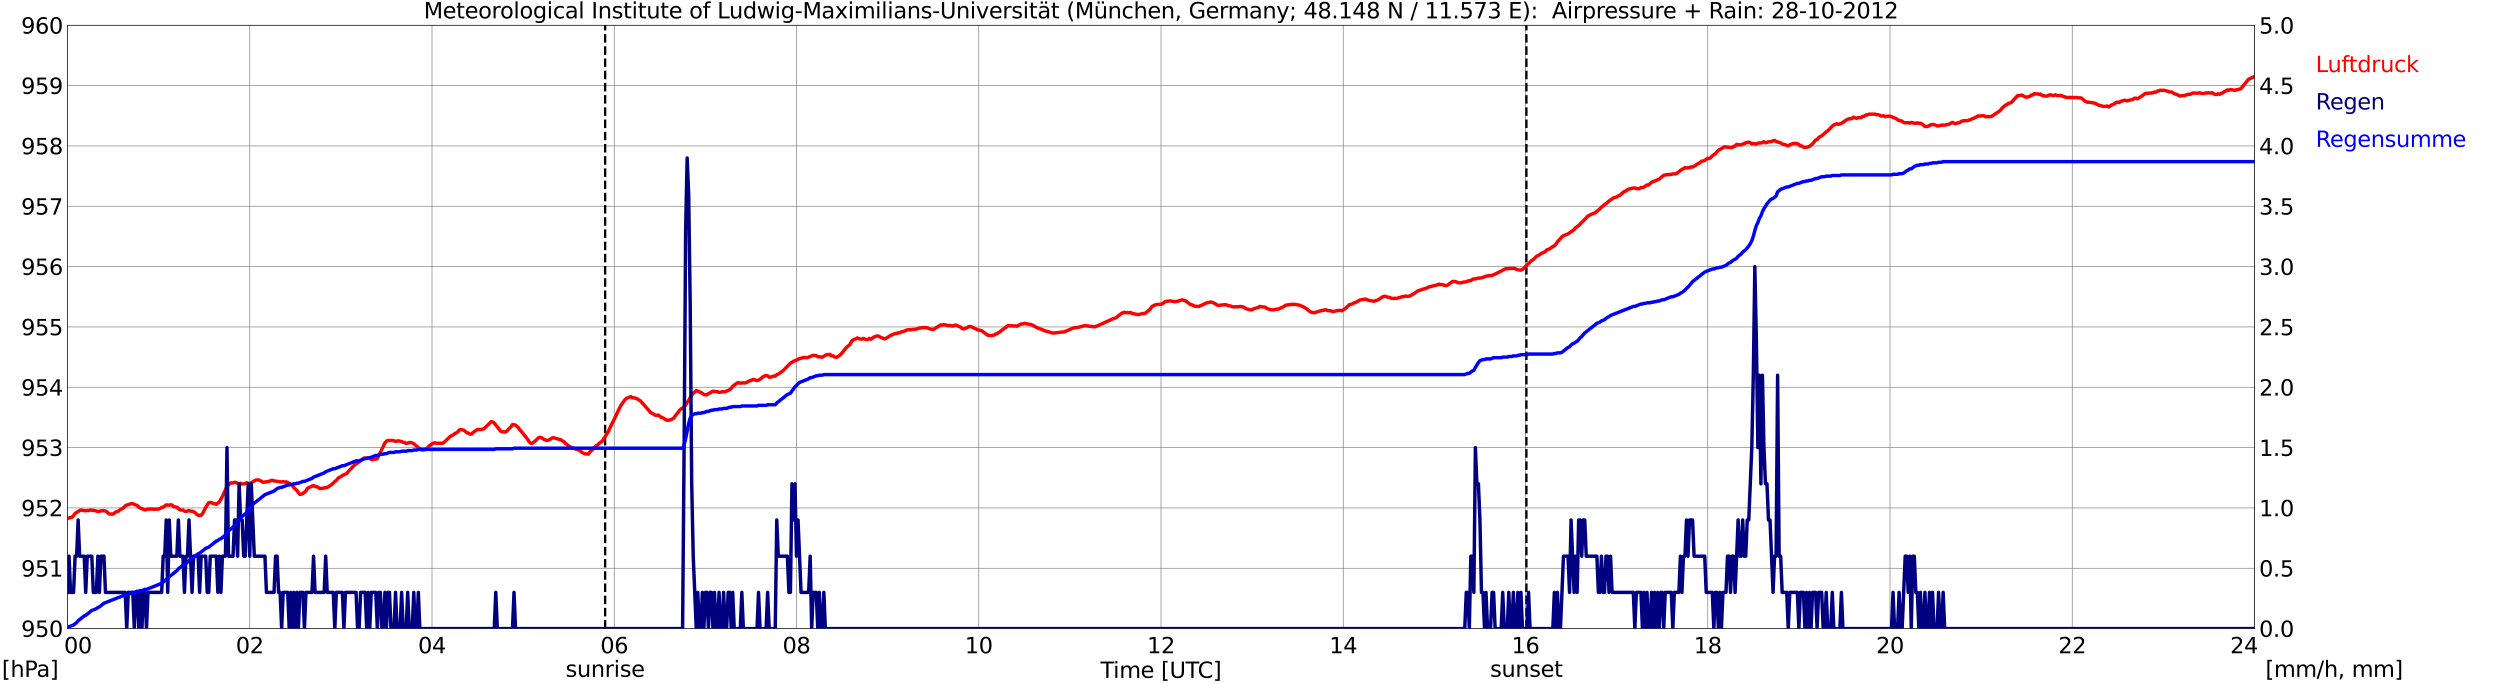 <?xml version="1.0" encoding="utf-8" standalone="no"?>
<!DOCTYPE svg PUBLIC "-//W3C//DTD SVG 1.1//EN"
  "http://www.w3.org/Graphics/SVG/1.1/DTD/svg11.dtd">
<svg xmlns:xlink="http://www.w3.org/1999/xlink" width="1085.4pt" height="296.64pt" viewBox="0 0 1085.4 296.64" xmlns="http://www.w3.org/2000/svg" version="1.1">
 <defs>
  <style type="text/css">*{stroke-linejoin: round; stroke-linecap: butt}</style>
 </defs>
 <g id="figure_1">
  <g id="patch_1">
   <path d="M 0 296.64 
L 1085.4 296.64 
L 1085.4 0 
L 0 0 
z
" style="fill: #ffffff"/>
  </g>
  <g id="axes_1">
   <g id="patch_2">
    <path d="M 29.306 272.909 
L 978.814 272.909 
L 978.814 10.976 
L 29.306 10.976 
z
" style="fill: #ffffff"/>
   </g>
   <g id="patch_3">
    <path d="M 978.814 272.909 
L 978.814 272.909 
L 978.814 10.976 
L 978.814 10.976 
z
" clip-path="url(#pda649a89b7)" style="fill: #d3d3d3; opacity: 0.25; stroke: #d3d3d3; stroke-linejoin: miter"/>
   </g>
   <g id="matplotlib.axis_1">
    <g id="xtick_1">
     <g id="line2d_1">
      <path d="M 29.306 272.909 
L 29.306 10.976 
" clip-path="url(#pda649a89b7)" style="fill: none; stroke: #808080; stroke-width: 0.3; stroke-linecap: square"/>
     </g>
     <g id="line2d_2"/>
     <g id="text_1">
      <!--    00 -->
      <g transform="translate(18.733 283.627) scale(0.095 -0.095)">
       <defs>
        <path id="DejaVuSans-20" transform="scale(0.016)"/>
        <path id="DejaVuSans-30" d="M 2034 4250 
Q 1547 4250 1301 3770 
Q 1056 3291 1056 2328 
Q 1056 1369 1301 889 
Q 1547 409 2034 409 
Q 2525 409 2770 889 
Q 3016 1369 3016 2328 
Q 3016 3291 2770 3770 
Q 2525 4250 2034 4250 
z
M 2034 4750 
Q 2819 4750 3233 4129 
Q 3647 3509 3647 2328 
Q 3647 1150 3233 529 
Q 2819 -91 2034 -91 
Q 1250 -91 836 529 
Q 422 1150 422 2328 
Q 422 3509 836 4129 
Q 1250 4750 2034 4750 
z
" transform="scale(0.016)"/>
       </defs>
       <use xlink:href="#DejaVuSans-20"/>
       <use xlink:href="#DejaVuSans-20" transform="translate(31.787 0)"/>
       <use xlink:href="#DejaVuSans-20" transform="translate(63.574 0)"/>
       <use xlink:href="#DejaVuSans-30" transform="translate(95.361 0)"/>
       <use xlink:href="#DejaVuSans-30" transform="translate(158.984 0)"/>
      </g>
     </g>
    </g>
    <g id="xtick_2">
     <g id="line2d_3">
      <path d="M 108.431 272.909 
L 108.431 10.976 
" clip-path="url(#pda649a89b7)" style="fill: none; stroke: #808080; stroke-width: 0.3; stroke-linecap: square"/>
     </g>
     <g id="line2d_4"/>
     <g id="text_2">
      <!-- 02 -->
      <g transform="translate(102.387 283.627) scale(0.095 -0.095)">
       <defs>
        <path id="DejaVuSans-32" d="M 1228 531 
L 3431 531 
L 3431 0 
L 469 0 
L 469 531 
Q 828 903 1448 1529 
Q 2069 2156 2228 2338 
Q 2531 2678 2651 2914 
Q 2772 3150 2772 3378 
Q 2772 3750 2511 3984 
Q 2250 4219 1831 4219 
Q 1534 4219 1204 4116 
Q 875 4013 500 3803 
L 500 4441 
Q 881 4594 1212 4672 
Q 1544 4750 1819 4750 
Q 2544 4750 2975 4387 
Q 3406 4025 3406 3419 
Q 3406 3131 3298 2873 
Q 3191 2616 2906 2266 
Q 2828 2175 2409 1742 
Q 1991 1309 1228 531 
z
" transform="scale(0.016)"/>
       </defs>
       <use xlink:href="#DejaVuSans-30"/>
       <use xlink:href="#DejaVuSans-32" transform="translate(63.623 0)"/>
      </g>
     </g>
    </g>
    <g id="xtick_3">
     <g id="line2d_5">
      <path d="M 187.557 272.909 
L 187.557 10.976 
" clip-path="url(#pda649a89b7)" style="fill: none; stroke: #808080; stroke-width: 0.3; stroke-linecap: square"/>
     </g>
     <g id="line2d_6"/>
     <g id="text_3">
      <!-- 04 -->
      <g transform="translate(181.513 283.627) scale(0.095 -0.095)">
       <defs>
        <path id="DejaVuSans-34" d="M 2419 4116 
L 825 1625 
L 2419 1625 
L 2419 4116 
z
M 2253 4666 
L 3047 4666 
L 3047 1625 
L 3713 1625 
L 3713 1100 
L 3047 1100 
L 3047 0 
L 2419 0 
L 2419 1100 
L 313 1100 
L 313 1709 
L 2253 4666 
z
" transform="scale(0.016)"/>
       </defs>
       <use xlink:href="#DejaVuSans-30"/>
       <use xlink:href="#DejaVuSans-34" transform="translate(63.623 0)"/>
      </g>
     </g>
    </g>
    <g id="xtick_4">
     <g id="line2d_7">
      <path d="M 266.683 272.909 
L 266.683 10.976 
" clip-path="url(#pda649a89b7)" style="fill: none; stroke: #808080; stroke-width: 0.3; stroke-linecap: square"/>
     </g>
     <g id="line2d_8"/>
     <g id="text_4">
      <!-- 06 -->
      <g transform="translate(260.638 283.627) scale(0.095 -0.095)">
       <defs>
        <path id="DejaVuSans-36" d="M 2113 2584 
Q 1688 2584 1439 2293 
Q 1191 2003 1191 1497 
Q 1191 994 1439 701 
Q 1688 409 2113 409 
Q 2538 409 2786 701 
Q 3034 994 3034 1497 
Q 3034 2003 2786 2293 
Q 2538 2584 2113 2584 
z
M 3366 4563 
L 3366 3988 
Q 3128 4100 2886 4159 
Q 2644 4219 2406 4219 
Q 1781 4219 1451 3797 
Q 1122 3375 1075 2522 
Q 1259 2794 1537 2939 
Q 1816 3084 2150 3084 
Q 2853 3084 3261 2657 
Q 3669 2231 3669 1497 
Q 3669 778 3244 343 
Q 2819 -91 2113 -91 
Q 1303 -91 875 529 
Q 447 1150 447 2328 
Q 447 3434 972 4092 
Q 1497 4750 2381 4750 
Q 2619 4750 2861 4703 
Q 3103 4656 3366 4563 
z
" transform="scale(0.016)"/>
       </defs>
       <use xlink:href="#DejaVuSans-30"/>
       <use xlink:href="#DejaVuSans-36" transform="translate(63.623 0)"/>
      </g>
     </g>
    </g>
    <g id="xtick_5">
     <g id="line2d_9">
      <path d="M 345.808 272.909 
L 345.808 10.976 
" clip-path="url(#pda649a89b7)" style="fill: none; stroke: #808080; stroke-width: 0.3; stroke-linecap: square"/>
     </g>
     <g id="line2d_10"/>
     <g id="text_5">
      <!-- 08 -->
      <g transform="translate(339.764 283.627) scale(0.095 -0.095)">
       <defs>
        <path id="DejaVuSans-38" d="M 2034 2216 
Q 1584 2216 1326 1975 
Q 1069 1734 1069 1313 
Q 1069 891 1326 650 
Q 1584 409 2034 409 
Q 2484 409 2743 651 
Q 3003 894 3003 1313 
Q 3003 1734 2745 1975 
Q 2488 2216 2034 2216 
z
M 1403 2484 
Q 997 2584 770 2862 
Q 544 3141 544 3541 
Q 544 4100 942 4425 
Q 1341 4750 2034 4750 
Q 2731 4750 3128 4425 
Q 3525 4100 3525 3541 
Q 3525 3141 3298 2862 
Q 3072 2584 2669 2484 
Q 3125 2378 3379 2068 
Q 3634 1759 3634 1313 
Q 3634 634 3220 271 
Q 2806 -91 2034 -91 
Q 1263 -91 848 271 
Q 434 634 434 1313 
Q 434 1759 690 2068 
Q 947 2378 1403 2484 
z
M 1172 3481 
Q 1172 3119 1398 2916 
Q 1625 2713 2034 2713 
Q 2441 2713 2670 2916 
Q 2900 3119 2900 3481 
Q 2900 3844 2670 4047 
Q 2441 4250 2034 4250 
Q 1625 4250 1398 4047 
Q 1172 3844 1172 3481 
z
" transform="scale(0.016)"/>
       </defs>
       <use xlink:href="#DejaVuSans-30"/>
       <use xlink:href="#DejaVuSans-38" transform="translate(63.623 0)"/>
      </g>
     </g>
    </g>
    <g id="xtick_6">
     <g id="line2d_11">
      <path d="M 424.934 272.909 
L 424.934 10.976 
" clip-path="url(#pda649a89b7)" style="fill: none; stroke: #808080; stroke-width: 0.3; stroke-linecap: square"/>
     </g>
     <g id="line2d_12"/>
     <g id="text_6">
      <!-- 10 -->
      <g transform="translate(418.89 283.627) scale(0.095 -0.095)">
       <defs>
        <path id="DejaVuSans-31" d="M 794 531 
L 1825 531 
L 1825 4091 
L 703 3866 
L 703 4441 
L 1819 4666 
L 2450 4666 
L 2450 531 
L 3481 531 
L 3481 0 
L 794 0 
L 794 531 
z
" transform="scale(0.016)"/>
       </defs>
       <use xlink:href="#DejaVuSans-31"/>
       <use xlink:href="#DejaVuSans-30" transform="translate(63.623 0)"/>
      </g>
     </g>
    </g>
    <g id="xtick_7">
     <g id="line2d_13">
      <path d="M 504.06 272.909 
L 504.06 10.976 
" clip-path="url(#pda649a89b7)" style="fill: none; stroke: #808080; stroke-width: 0.3; stroke-linecap: square"/>
     </g>
     <g id="line2d_14"/>
     <g id="text_7">
      <!-- 12 -->
      <g transform="translate(498.015 283.627) scale(0.095 -0.095)">
       <use xlink:href="#DejaVuSans-31"/>
       <use xlink:href="#DejaVuSans-32" transform="translate(63.623 0)"/>
      </g>
     </g>
    </g>
    <g id="xtick_8">
     <g id="line2d_15">
      <path d="M 583.185 272.909 
L 583.185 10.976 
" clip-path="url(#pda649a89b7)" style="fill: none; stroke: #808080; stroke-width: 0.3; stroke-linecap: square"/>
     </g>
     <g id="line2d_16"/>
     <g id="text_8">
      <!-- 14 -->
      <g transform="translate(577.141 283.627) scale(0.095 -0.095)">
       <use xlink:href="#DejaVuSans-31"/>
       <use xlink:href="#DejaVuSans-34" transform="translate(63.623 0)"/>
      </g>
     </g>
    </g>
    <g id="xtick_9">
     <g id="line2d_17">
      <path d="M 662.311 272.909 
L 662.311 10.976 
" clip-path="url(#pda649a89b7)" style="fill: none; stroke: #808080; stroke-width: 0.3; stroke-linecap: square"/>
     </g>
     <g id="line2d_18"/>
     <g id="text_9">
      <!-- 16 -->
      <g transform="translate(656.267 283.627) scale(0.095 -0.095)">
       <use xlink:href="#DejaVuSans-31"/>
       <use xlink:href="#DejaVuSans-36" transform="translate(63.623 0)"/>
      </g>
     </g>
    </g>
    <g id="xtick_10">
     <g id="line2d_19">
      <path d="M 741.437 272.909 
L 741.437 10.976 
" clip-path="url(#pda649a89b7)" style="fill: none; stroke: #808080; stroke-width: 0.3; stroke-linecap: square"/>
     </g>
     <g id="line2d_20"/>
     <g id="text_10">
      <!-- 18 -->
      <g transform="translate(735.392 283.627) scale(0.095 -0.095)">
       <use xlink:href="#DejaVuSans-31"/>
       <use xlink:href="#DejaVuSans-38" transform="translate(63.623 0)"/>
      </g>
     </g>
    </g>
    <g id="xtick_11">
     <g id="line2d_21">
      <path d="M 820.562 272.909 
L 820.562 10.976 
" clip-path="url(#pda649a89b7)" style="fill: none; stroke: #808080; stroke-width: 0.3; stroke-linecap: square"/>
     </g>
     <g id="line2d_22"/>
     <g id="text_11">
      <!-- 20 -->
      <g transform="translate(814.518 283.627) scale(0.095 -0.095)">
       <use xlink:href="#DejaVuSans-32"/>
       <use xlink:href="#DejaVuSans-30" transform="translate(63.623 0)"/>
      </g>
     </g>
    </g>
    <g id="xtick_12">
     <g id="line2d_23">
      <path d="M 899.688 272.909 
L 899.688 10.976 
" clip-path="url(#pda649a89b7)" style="fill: none; stroke: #808080; stroke-width: 0.3; stroke-linecap: square"/>
     </g>
     <g id="line2d_24"/>
     <g id="text_12">
      <!-- 22 -->
      <g transform="translate(893.644 283.627) scale(0.095 -0.095)">
       <use xlink:href="#DejaVuSans-32"/>
       <use xlink:href="#DejaVuSans-32" transform="translate(63.623 0)"/>
      </g>
     </g>
    </g>
    <g id="xtick_13">
     <g id="line2d_25">
      <path d="M 978.814 272.909 
L 978.814 10.976 
" clip-path="url(#pda649a89b7)" style="fill: none; stroke: #808080; stroke-width: 0.3; stroke-linecap: square"/>
     </g>
     <g id="line2d_26"/>
     <g id="text_13">
      <!-- 24    -->
      <g transform="translate(968.241 283.627) scale(0.095 -0.095)">
       <use xlink:href="#DejaVuSans-32"/>
       <use xlink:href="#DejaVuSans-34" transform="translate(63.623 0)"/>
       <use xlink:href="#DejaVuSans-20" transform="translate(127.246 0)"/>
       <use xlink:href="#DejaVuSans-20" transform="translate(159.033 0)"/>
       <use xlink:href="#DejaVuSans-20" transform="translate(190.82 0)"/>
      </g>
     </g>
    </g>
    <g id="text_14">
     <!-- Time [UTC] -->
     <g transform="translate(477.806 294.322) scale(0.095 -0.095)">
      <defs>
       <path id="DejaVuSans-54" d="M -19 4666 
L 3928 4666 
L 3928 4134 
L 2272 4134 
L 2272 0 
L 1638 0 
L 1638 4134 
L -19 4134 
L -19 4666 
z
" transform="scale(0.016)"/>
       <path id="DejaVuSans-69" d="M 603 3500 
L 1178 3500 
L 1178 0 
L 603 0 
L 603 3500 
z
M 603 4863 
L 1178 4863 
L 1178 4134 
L 603 4134 
L 603 4863 
z
" transform="scale(0.016)"/>
       <path id="DejaVuSans-6d" d="M 3328 2828 
Q 3544 3216 3844 3400 
Q 4144 3584 4550 3584 
Q 5097 3584 5394 3201 
Q 5691 2819 5691 2113 
L 5691 0 
L 5113 0 
L 5113 2094 
Q 5113 2597 4934 2840 
Q 4756 3084 4391 3084 
Q 3944 3084 3684 2787 
Q 3425 2491 3425 1978 
L 3425 0 
L 2847 0 
L 2847 2094 
Q 2847 2600 2669 2842 
Q 2491 3084 2119 3084 
Q 1678 3084 1418 2786 
Q 1159 2488 1159 1978 
L 1159 0 
L 581 0 
L 581 3500 
L 1159 3500 
L 1159 2956 
Q 1356 3278 1631 3431 
Q 1906 3584 2284 3584 
Q 2666 3584 2933 3390 
Q 3200 3197 3328 2828 
z
" transform="scale(0.016)"/>
       <path id="DejaVuSans-65" d="M 3597 1894 
L 3597 1613 
L 953 1613 
Q 991 1019 1311 708 
Q 1631 397 2203 397 
Q 2534 397 2845 478 
Q 3156 559 3463 722 
L 3463 178 
Q 3153 47 2828 -22 
Q 2503 -91 2169 -91 
Q 1331 -91 842 396 
Q 353 884 353 1716 
Q 353 2575 817 3079 
Q 1281 3584 2069 3584 
Q 2775 3584 3186 3129 
Q 3597 2675 3597 1894 
z
M 3022 2063 
Q 3016 2534 2758 2815 
Q 2500 3097 2075 3097 
Q 1594 3097 1305 2825 
Q 1016 2553 972 2059 
L 3022 2063 
z
" transform="scale(0.016)"/>
       <path id="DejaVuSans-5b" d="M 550 4863 
L 1875 4863 
L 1875 4416 
L 1125 4416 
L 1125 -397 
L 1875 -397 
L 1875 -844 
L 550 -844 
L 550 4863 
z
" transform="scale(0.016)"/>
       <path id="DejaVuSans-55" d="M 556 4666 
L 1191 4666 
L 1191 1831 
Q 1191 1081 1462 751 
Q 1734 422 2344 422 
Q 2950 422 3222 751 
Q 3494 1081 3494 1831 
L 3494 4666 
L 4128 4666 
L 4128 1753 
Q 4128 841 3676 375 
Q 3225 -91 2344 -91 
Q 1459 -91 1007 375 
Q 556 841 556 1753 
L 556 4666 
z
" transform="scale(0.016)"/>
       <path id="DejaVuSans-43" d="M 4122 4306 
L 4122 3641 
Q 3803 3938 3442 4084 
Q 3081 4231 2675 4231 
Q 1875 4231 1450 3742 
Q 1025 3253 1025 2328 
Q 1025 1406 1450 917 
Q 1875 428 2675 428 
Q 3081 428 3442 575 
Q 3803 722 4122 1019 
L 4122 359 
Q 3791 134 3420 21 
Q 3050 -91 2638 -91 
Q 1578 -91 968 557 
Q 359 1206 359 2328 
Q 359 3453 968 4101 
Q 1578 4750 2638 4750 
Q 3056 4750 3426 4639 
Q 3797 4528 4122 4306 
z
" transform="scale(0.016)"/>
       <path id="DejaVuSans-5d" d="M 1947 4863 
L 1947 -844 
L 622 -844 
L 622 -397 
L 1369 -397 
L 1369 4416 
L 622 4416 
L 622 4863 
L 1947 4863 
z
" transform="scale(0.016)"/>
      </defs>
      <use xlink:href="#DejaVuSans-54"/>
      <use xlink:href="#DejaVuSans-69" transform="translate(57.959 0)"/>
      <use xlink:href="#DejaVuSans-6d" transform="translate(85.742 0)"/>
      <use xlink:href="#DejaVuSans-65" transform="translate(183.154 0)"/>
      <use xlink:href="#DejaVuSans-20" transform="translate(244.678 0)"/>
      <use xlink:href="#DejaVuSans-5b" transform="translate(276.465 0)"/>
      <use xlink:href="#DejaVuSans-55" transform="translate(315.479 0)"/>
      <use xlink:href="#DejaVuSans-54" transform="translate(388.672 0)"/>
      <use xlink:href="#DejaVuSans-43" transform="translate(443.881 0)"/>
      <use xlink:href="#DejaVuSans-5d" transform="translate(513.705 0)"/>
     </g>
    </g>
   </g>
   <g id="matplotlib.axis_2">
    <g id="ytick_1">
     <g id="line2d_27">
      <path d="M 29.306 272.909 
L 978.814 272.909 
" clip-path="url(#pda649a89b7)" style="fill: none; stroke: #808080; stroke-width: 0.3; stroke-linecap: square"/>
     </g>
     <g id="line2d_28"/>
     <g id="text_15">
      <!-- 950 -->
      <g transform="translate(9.173 276.518) scale(0.095 -0.095)">
       <defs>
        <path id="DejaVuSans-39" d="M 703 97 
L 703 672 
Q 941 559 1184 500 
Q 1428 441 1663 441 
Q 2288 441 2617 861 
Q 2947 1281 2994 2138 
Q 2813 1869 2534 1725 
Q 2256 1581 1919 1581 
Q 1219 1581 811 2004 
Q 403 2428 403 3163 
Q 403 3881 828 4315 
Q 1253 4750 1959 4750 
Q 2769 4750 3195 4129 
Q 3622 3509 3622 2328 
Q 3622 1225 3098 567 
Q 2575 -91 1691 -91 
Q 1453 -91 1209 -44 
Q 966 3 703 97 
z
M 1959 2075 
Q 2384 2075 2632 2365 
Q 2881 2656 2881 3163 
Q 2881 3666 2632 3958 
Q 2384 4250 1959 4250 
Q 1534 4250 1286 3958 
Q 1038 3666 1038 3163 
Q 1038 2656 1286 2365 
Q 1534 2075 1959 2075 
z
" transform="scale(0.016)"/>
        <path id="DejaVuSans-35" d="M 691 4666 
L 3169 4666 
L 3169 4134 
L 1269 4134 
L 1269 2991 
Q 1406 3038 1543 3061 
Q 1681 3084 1819 3084 
Q 2600 3084 3056 2656 
Q 3513 2228 3513 1497 
Q 3513 744 3044 326 
Q 2575 -91 1722 -91 
Q 1428 -91 1123 -41 
Q 819 9 494 109 
L 494 744 
Q 775 591 1075 516 
Q 1375 441 1709 441 
Q 2250 441 2565 725 
Q 2881 1009 2881 1497 
Q 2881 1984 2565 2268 
Q 2250 2553 1709 2553 
Q 1456 2553 1204 2497 
Q 953 2441 691 2322 
L 691 4666 
z
" transform="scale(0.016)"/>
       </defs>
       <use xlink:href="#DejaVuSans-39"/>
       <use xlink:href="#DejaVuSans-35" transform="translate(63.623 0)"/>
       <use xlink:href="#DejaVuSans-30" transform="translate(127.246 0)"/>
      </g>
     </g>
    </g>
    <g id="ytick_2">
     <g id="line2d_29">
      <path d="M 29.306 246.715 
L 978.814 246.715 
" clip-path="url(#pda649a89b7)" style="fill: none; stroke: #808080; stroke-width: 0.3; stroke-linecap: square"/>
     </g>
     <g id="line2d_30"/>
     <g id="text_16">
      <!-- 951 -->
      <g transform="translate(9.173 250.325) scale(0.095 -0.095)">
       <use xlink:href="#DejaVuSans-39"/>
       <use xlink:href="#DejaVuSans-35" transform="translate(63.623 0)"/>
       <use xlink:href="#DejaVuSans-31" transform="translate(127.246 0)"/>
      </g>
     </g>
    </g>
    <g id="ytick_3">
     <g id="line2d_31">
      <path d="M 29.306 220.522 
L 978.814 220.522 
" clip-path="url(#pda649a89b7)" style="fill: none; stroke: #808080; stroke-width: 0.3; stroke-linecap: square"/>
     </g>
     <g id="line2d_32"/>
     <g id="text_17">
      <!-- 952 -->
      <g transform="translate(9.173 224.131) scale(0.095 -0.095)">
       <use xlink:href="#DejaVuSans-39"/>
       <use xlink:href="#DejaVuSans-35" transform="translate(63.623 0)"/>
       <use xlink:href="#DejaVuSans-32" transform="translate(127.246 0)"/>
      </g>
     </g>
    </g>
    <g id="ytick_4">
     <g id="line2d_33">
      <path d="M 29.306 194.329 
L 978.814 194.329 
" clip-path="url(#pda649a89b7)" style="fill: none; stroke: #808080; stroke-width: 0.3; stroke-linecap: square"/>
     </g>
     <g id="line2d_34"/>
     <g id="text_18">
      <!-- 953 -->
      <g transform="translate(9.173 197.938) scale(0.095 -0.095)">
       <defs>
        <path id="DejaVuSans-33" d="M 2597 2516 
Q 3050 2419 3304 2112 
Q 3559 1806 3559 1356 
Q 3559 666 3084 287 
Q 2609 -91 1734 -91 
Q 1441 -91 1130 -33 
Q 819 25 488 141 
L 488 750 
Q 750 597 1062 519 
Q 1375 441 1716 441 
Q 2309 441 2620 675 
Q 2931 909 2931 1356 
Q 2931 1769 2642 2001 
Q 2353 2234 1838 2234 
L 1294 2234 
L 1294 2753 
L 1863 2753 
Q 2328 2753 2575 2939 
Q 2822 3125 2822 3475 
Q 2822 3834 2567 4026 
Q 2313 4219 1838 4219 
Q 1578 4219 1281 4162 
Q 984 4106 628 3988 
L 628 4550 
Q 988 4650 1302 4700 
Q 1616 4750 1894 4750 
Q 2613 4750 3031 4423 
Q 3450 4097 3450 3541 
Q 3450 3153 3228 2886 
Q 3006 2619 2597 2516 
z
" transform="scale(0.016)"/>
       </defs>
       <use xlink:href="#DejaVuSans-39"/>
       <use xlink:href="#DejaVuSans-35" transform="translate(63.623 0)"/>
       <use xlink:href="#DejaVuSans-33" transform="translate(127.246 0)"/>
      </g>
     </g>
    </g>
    <g id="ytick_5">
     <g id="line2d_35">
      <path d="M 29.306 168.136 
L 978.814 168.136 
" clip-path="url(#pda649a89b7)" style="fill: none; stroke: #808080; stroke-width: 0.3; stroke-linecap: square"/>
     </g>
     <g id="line2d_36"/>
     <g id="text_19">
      <!-- 954 -->
      <g transform="translate(9.173 171.745) scale(0.095 -0.095)">
       <use xlink:href="#DejaVuSans-39"/>
       <use xlink:href="#DejaVuSans-35" transform="translate(63.623 0)"/>
       <use xlink:href="#DejaVuSans-34" transform="translate(127.246 0)"/>
      </g>
     </g>
    </g>
    <g id="ytick_6">
     <g id="line2d_37">
      <path d="M 29.306 141.942 
L 978.814 141.942 
" clip-path="url(#pda649a89b7)" style="fill: none; stroke: #808080; stroke-width: 0.3; stroke-linecap: square"/>
     </g>
     <g id="line2d_38"/>
     <g id="text_20">
      <!-- 955 -->
      <g transform="translate(9.173 145.551) scale(0.095 -0.095)">
       <use xlink:href="#DejaVuSans-39"/>
       <use xlink:href="#DejaVuSans-35" transform="translate(63.623 0)"/>
       <use xlink:href="#DejaVuSans-35" transform="translate(127.246 0)"/>
      </g>
     </g>
    </g>
    <g id="ytick_7">
     <g id="line2d_39">
      <path d="M 29.306 115.749 
L 978.814 115.749 
" clip-path="url(#pda649a89b7)" style="fill: none; stroke: #808080; stroke-width: 0.3; stroke-linecap: square"/>
     </g>
     <g id="line2d_40"/>
     <g id="text_21">
      <!-- 956 -->
      <g transform="translate(9.173 119.358) scale(0.095 -0.095)">
       <use xlink:href="#DejaVuSans-39"/>
       <use xlink:href="#DejaVuSans-35" transform="translate(63.623 0)"/>
       <use xlink:href="#DejaVuSans-36" transform="translate(127.246 0)"/>
      </g>
     </g>
    </g>
    <g id="ytick_8">
     <g id="line2d_41">
      <path d="M 29.306 89.556 
L 978.814 89.556 
" clip-path="url(#pda649a89b7)" style="fill: none; stroke: #808080; stroke-width: 0.3; stroke-linecap: square"/>
     </g>
     <g id="line2d_42"/>
     <g id="text_22">
      <!-- 957 -->
      <g transform="translate(9.173 93.165) scale(0.095 -0.095)">
       <defs>
        <path id="DejaVuSans-37" d="M 525 4666 
L 3525 4666 
L 3525 4397 
L 1831 0 
L 1172 0 
L 2766 4134 
L 525 4134 
L 525 4666 
z
" transform="scale(0.016)"/>
       </defs>
       <use xlink:href="#DejaVuSans-39"/>
       <use xlink:href="#DejaVuSans-35" transform="translate(63.623 0)"/>
       <use xlink:href="#DejaVuSans-37" transform="translate(127.246 0)"/>
      </g>
     </g>
    </g>
    <g id="ytick_9">
     <g id="line2d_43">
      <path d="M 29.306 63.362 
L 978.814 63.362 
" clip-path="url(#pda649a89b7)" style="fill: none; stroke: #808080; stroke-width: 0.3; stroke-linecap: square"/>
     </g>
     <g id="line2d_44"/>
     <g id="text_23">
      <!-- 958 -->
      <g transform="translate(9.173 66.972) scale(0.095 -0.095)">
       <use xlink:href="#DejaVuSans-39"/>
       <use xlink:href="#DejaVuSans-35" transform="translate(63.623 0)"/>
       <use xlink:href="#DejaVuSans-38" transform="translate(127.246 0)"/>
      </g>
     </g>
    </g>
    <g id="ytick_10">
     <g id="line2d_45">
      <path d="M 29.306 37.169 
L 978.814 37.169 
" clip-path="url(#pda649a89b7)" style="fill: none; stroke: #808080; stroke-width: 0.3; stroke-linecap: square"/>
     </g>
     <g id="line2d_46"/>
     <g id="text_24">
      <!-- 959 -->
      <g transform="translate(9.173 40.778) scale(0.095 -0.095)">
       <use xlink:href="#DejaVuSans-39"/>
       <use xlink:href="#DejaVuSans-35" transform="translate(63.623 0)"/>
       <use xlink:href="#DejaVuSans-39" transform="translate(127.246 0)"/>
      </g>
     </g>
    </g>
    <g id="ytick_11">
     <g id="line2d_47">
      <path d="M 29.306 10.976 
L 978.814 10.976 
" clip-path="url(#pda649a89b7)" style="fill: none; stroke: #808080; stroke-width: 0.3; stroke-linecap: square"/>
     </g>
     <g id="line2d_48"/>
     <g id="text_25">
      <!-- 960 -->
      <g transform="translate(9.173 14.585) scale(0.095 -0.095)">
       <use xlink:href="#DejaVuSans-39"/>
       <use xlink:href="#DejaVuSans-36" transform="translate(63.623 0)"/>
       <use xlink:href="#DejaVuSans-30" transform="translate(127.246 0)"/>
      </g>
     </g>
    </g>
   </g>
   <g id="line2d_49">
    <path d="M 262.726 272.909 
L 262.726 10.976 
" clip-path="url(#pda649a89b7)" style="fill: none; stroke-dasharray: 3.7,1.6; stroke-dashoffset: 0; stroke: #000000"/>
   </g>
   <g id="line2d_50">
    <path d="M 662.707 272.909 
L 662.707 10.976 
" clip-path="url(#pda649a89b7)" style="fill: none; stroke-dasharray: 3.7,1.6; stroke-dashoffset: 0; stroke: #000000"/>
   </g>
   <g id="line2d_51">
    <path d="M 29.306 225.062 
L 31.284 224.504 
L 31.943 223.823 
L 32.603 222.932 
L 34.581 221.622 
L 35.24 221.413 
L 35.9 221.622 
L 36.559 221.622 
L 37.218 221.779 
L 37.878 221.622 
L 38.537 221.675 
L 39.197 221.413 
L 41.175 221.675 
L 42.493 222.094 
L 44.472 221.675 
L 45.79 221.832 
L 46.45 222.251 
L 47.109 222.932 
L 47.768 223.194 
L 49.087 223.194 
L 50.406 222.199 
L 51.065 222.146 
L 52.384 221.098 
L 53.043 220.889 
L 53.703 220.365 
L 54.362 219.684 
L 55.022 219.265 
L 56.34 218.898 
L 57 218.636 
L 57.659 218.689 
L 59.637 219.527 
L 60.297 220.26 
L 60.956 220.627 
L 62.275 221.098 
L 62.934 221.413 
L 64.253 221.046 
L 66.231 220.994 
L 66.89 221.098 
L 68.869 220.994 
L 69.528 220.732 
L 70.187 220.313 
L 70.847 220.208 
L 72.166 219.213 
L 73.484 219.317 
L 74.144 219.108 
L 74.803 219.37 
L 75.462 219.998 
L 76.781 220.208 
L 78.1 221.308 
L 78.759 221.465 
L 79.419 221.413 
L 80.078 221.937 
L 80.737 222.041 
L 82.056 221.622 
L 82.716 221.937 
L 83.375 221.937 
L 84.034 222.146 
L 84.694 222.565 
L 85.353 223.246 
L 86.013 223.718 
L 87.331 223.718 
L 87.991 222.932 
L 89.309 220.26 
L 90.628 218.27 
L 91.288 218.165 
L 91.947 218.27 
L 92.606 218.636 
L 93.266 218.689 
L 93.925 218.951 
L 95.244 217.903 
L 96.563 215.545 
L 97.881 212.664 
L 98.541 211.407 
L 99.2 210.516 
L 99.86 209.835 
L 100.519 209.626 
L 101.178 209.678 
L 101.838 209.364 
L 102.497 209.521 
L 103.816 210.097 
L 104.475 209.835 
L 105.135 210.15 
L 106.453 209.992 
L 107.113 209.573 
L 107.772 209.94 
L 108.431 209.888 
L 109.091 209.678 
L 109.75 209.154 
L 111.069 208.421 
L 112.388 208.368 
L 114.366 209.416 
L 116.344 209.05 
L 117.003 208.997 
L 117.663 208.578 
L 118.322 208.526 
L 118.982 208.788 
L 122.278 209.259 
L 122.938 209.102 
L 123.597 209.311 
L 124.257 209.207 
L 124.916 209.469 
L 126.894 210.726 
L 127.553 211.721 
L 128.872 212.926 
L 130.191 214.655 
L 130.85 214.55 
L 131.51 214.288 
L 132.829 213.136 
L 133.488 211.983 
L 136.125 210.778 
L 136.785 211.302 
L 137.444 211.197 
L 138.763 212.036 
L 139.422 212.088 
L 142.06 211.616 
L 144.038 210.359 
L 145.357 209.05 
L 146.016 208.578 
L 146.676 207.74 
L 147.335 207.216 
L 147.994 206.954 
L 148.654 206.43 
L 150.632 205.54 
L 151.291 204.597 
L 153.929 201.873 
L 156.566 200.091 
L 157.885 198.939 
L 158.544 198.834 
L 159.204 198.887 
L 159.863 198.782 
L 160.523 198.887 
L 161.182 199.463 
L 161.841 199.568 
L 162.501 199.358 
L 163.16 199.306 
L 163.819 199.044 
L 165.138 196.424 
L 167.116 192.286 
L 167.776 191.552 
L 168.435 191.238 
L 170.413 191.238 
L 171.732 191.605 
L 173.051 191.395 
L 174.37 191.71 
L 175.029 192.024 
L 175.688 192.181 
L 176.348 192.495 
L 177.007 192.391 
L 177.666 192.129 
L 178.326 192.129 
L 178.985 192.286 
L 179.645 192.652 
L 182.282 194.853 
L 182.941 195.219 
L 183.601 195.377 
L 184.26 195.272 
L 185.579 194.486 
L 186.238 193.7 
L 187.557 192.757 
L 188.217 192.391 
L 188.876 192.233 
L 189.535 192.443 
L 192.173 192.443 
L 192.832 192.024 
L 195.47 189.457 
L 196.788 188.776 
L 197.448 188.252 
L 198.107 187.938 
L 198.767 187.466 
L 199.426 186.68 
L 200.085 186.471 
L 201.404 186.785 
L 202.723 187.885 
L 203.382 188.095 
L 204.042 188.514 
L 204.701 188.462 
L 205.36 187.781 
L 207.339 186.418 
L 208.657 186.523 
L 209.317 186.314 
L 209.976 186.261 
L 212.614 183.694 
L 213.273 183.066 
L 213.932 183.171 
L 214.592 183.694 
L 216.57 186.157 
L 217.229 187.152 
L 217.889 187.361 
L 219.207 187.571 
L 219.867 187.309 
L 221.186 185.947 
L 221.845 185.318 
L 222.504 184.323 
L 223.823 184.533 
L 225.142 185.79 
L 225.801 186.785 
L 226.461 187.414 
L 228.439 189.928 
L 229.098 190.767 
L 229.757 191.867 
L 230.417 192.443 
L 231.076 192.443 
L 232.395 191.448 
L 233.714 190.138 
L 234.373 189.824 
L 235.033 189.981 
L 235.692 190.452 
L 237.011 191.133 
L 237.67 191.186 
L 238.329 191.029 
L 239.648 190.19 
L 240.308 190.033 
L 242.286 190.609 
L 243.604 190.976 
L 244.264 191.5 
L 244.923 191.867 
L 245.583 192.6 
L 246.901 193.595 
L 247.561 194.015 
L 250.198 195.062 
L 250.858 195.062 
L 252.836 196.529 
L 254.155 197.105 
L 254.814 197.053 
L 255.473 197.158 
L 256.133 196.215 
L 257.451 194.958 
L 258.77 193.543 
L 259.43 193.176 
L 260.748 191.971 
L 261.408 191.605 
L 264.045 187.466 
L 265.364 184.637 
L 266.683 182.018 
L 269.32 176.413 
L 271.298 173.584 
L 271.958 172.955 
L 273.936 172.169 
L 274.595 172.746 
L 275.255 172.693 
L 276.573 173.112 
L 277.233 173.584 
L 277.892 173.898 
L 279.87 176.098 
L 282.508 179.137 
L 283.827 179.818 
L 284.486 180.289 
L 285.145 180.342 
L 285.805 180.184 
L 287.124 181.232 
L 287.783 181.389 
L 289.102 182.228 
L 289.761 182.489 
L 291.08 182.28 
L 292.399 181.651 
L 293.717 179.818 
L 294.377 179.084 
L 295.036 178.141 
L 295.696 177.513 
L 296.355 177.146 
L 297.674 175.836 
L 298.333 174.736 
L 298.992 173.898 
L 299.652 172.588 
L 300.971 170.65 
L 301.63 170.231 
L 302.289 169.55 
L 303.608 170.074 
L 304.927 170.755 
L 305.586 171.331 
L 306.905 171.436 
L 307.564 170.86 
L 308.224 170.65 
L 308.883 170.179 
L 309.543 169.864 
L 311.521 170.074 
L 312.18 170.336 
L 312.839 170.283 
L 313.499 170.074 
L 314.818 170.074 
L 316.796 169.183 
L 317.455 168.607 
L 318.114 167.716 
L 320.093 166.25 
L 320.752 166.145 
L 321.411 166.354 
L 322.73 166.197 
L 323.39 166.302 
L 324.049 166.092 
L 325.368 165.359 
L 327.346 164.73 
L 328.005 165.045 
L 328.665 165.202 
L 329.324 165.045 
L 329.983 164.626 
L 331.302 163.578 
L 331.961 163.211 
L 332.621 163.054 
L 333.28 163.159 
L 333.94 163.735 
L 334.599 163.735 
L 335.918 163.264 
L 336.577 163.264 
L 337.236 162.635 
L 337.896 162.425 
L 339.215 161.482 
L 339.874 161.011 
L 343.171 157.711 
L 345.149 156.506 
L 345.808 156.401 
L 346.468 155.929 
L 347.787 155.51 
L 349.105 155.196 
L 350.424 155.301 
L 353.062 154.253 
L 354.38 154.41 
L 355.04 154.882 
L 357.018 155.039 
L 358.337 154.305 
L 358.996 153.939 
L 359.655 153.991 
L 360.315 153.834 
L 360.974 154.515 
L 361.634 154.463 
L 362.293 154.987 
L 362.952 155.091 
L 363.612 154.934 
L 364.93 153.991 
L 367.568 150.743 
L 368.887 149.695 
L 369.546 148.491 
L 370.206 147.705 
L 370.865 147.338 
L 371.524 147.129 
L 372.184 146.709 
L 372.843 147.024 
L 374.162 147.286 
L 374.821 146.919 
L 376.14 147.443 
L 376.799 147.39 
L 377.459 146.919 
L 378.118 147.286 
L 379.437 146.343 
L 380.096 146.028 
L 380.756 145.871 
L 381.415 145.924 
L 382.074 146.343 
L 383.393 146.867 
L 384.053 147.129 
L 384.712 146.867 
L 386.69 145.609 
L 388.009 145.085 
L 388.668 144.824 
L 390.646 144.457 
L 391.306 144.09 
L 392.624 143.776 
L 393.284 143.409 
L 394.603 143.095 
L 395.262 143.252 
L 395.921 143.042 
L 397.899 142.885 
L 398.559 142.571 
L 399.218 142.414 
L 399.878 142.414 
L 400.537 142.204 
L 402.515 142.309 
L 403.834 142.833 
L 405.153 143.042 
L 408.45 141.052 
L 409.109 141.156 
L 409.768 140.895 
L 411.087 141.209 
L 411.746 141.418 
L 412.406 141.261 
L 413.725 141.576 
L 414.384 141.209 
L 415.043 141.104 
L 415.703 141.471 
L 417.022 141.995 
L 417.681 142.623 
L 418.34 142.833 
L 419.659 142.361 
L 420.318 141.942 
L 420.978 141.733 
L 421.637 141.837 
L 424.275 143.095 
L 426.253 143.619 
L 428.231 145.085 
L 428.89 145.557 
L 430.209 145.714 
L 431.528 145.505 
L 432.187 145.033 
L 432.847 144.928 
L 433.506 144.352 
L 434.165 144.09 
L 434.825 143.409 
L 436.803 142.047 
L 437.462 141.418 
L 438.122 141.366 
L 438.781 141.523 
L 439.44 141.418 
L 440.1 141.576 
L 440.759 141.471 
L 441.419 141.628 
L 443.397 140.633 
L 444.056 140.633 
L 444.716 140.423 
L 445.375 140.475 
L 446.694 140.79 
L 447.353 140.842 
L 448.012 141.052 
L 450.65 142.466 
L 452.628 143.147 
L 453.287 143.514 
L 456.584 144.457 
L 457.244 144.614 
L 459.881 144.3 
L 461.2 144.142 
L 461.859 144.142 
L 463.178 143.619 
L 465.816 142.466 
L 467.134 142.152 
L 467.794 142.204 
L 469.772 141.68 
L 471.091 141.366 
L 475.047 141.89 
L 475.706 141.733 
L 477.025 141.209 
L 479.003 140.318 
L 482.96 138.485 
L 484.278 138.066 
L 484.938 137.699 
L 485.597 137.018 
L 486.256 136.599 
L 486.916 136.023 
L 488.235 135.551 
L 488.894 135.813 
L 489.553 135.708 
L 490.213 135.813 
L 490.872 135.656 
L 491.532 136.075 
L 494.169 136.599 
L 496.147 136.127 
L 496.807 136.127 
L 497.466 135.813 
L 499.444 134.137 
L 500.103 133.089 
L 501.422 132.408 
L 502.082 132.198 
L 504.06 132.094 
L 504.719 131.832 
L 506.038 130.889 
L 508.016 130.627 
L 509.994 130.993 
L 511.313 130.784 
L 512.632 130.365 
L 513.291 130.155 
L 513.95 130.417 
L 514.61 130.522 
L 516.588 132.041 
L 517.247 132.251 
L 518.566 132.879 
L 519.226 133.037 
L 520.544 133.037 
L 523.841 131.517 
L 525.819 131.098 
L 527.138 131.622 
L 528.457 132.408 
L 529.116 132.617 
L 530.435 132.408 
L 531.754 132.303 
L 532.413 132.303 
L 533.073 132.67 
L 534.391 132.879 
L 535.051 133.194 
L 537.688 133.194 
L 538.348 133.037 
L 539.666 133.246 
L 540.326 133.56 
L 540.985 134.032 
L 542.963 134.556 
L 543.623 134.503 
L 544.282 134.032 
L 546.26 133.508 
L 546.919 133.037 
L 547.579 133.194 
L 548.898 133.298 
L 549.557 133.508 
L 550.216 134.032 
L 551.535 134.399 
L 552.854 134.556 
L 554.173 134.241 
L 554.832 134.241 
L 556.81 133.403 
L 557.47 133.037 
L 558.129 132.513 
L 560.766 132.146 
L 562.745 132.198 
L 563.404 132.408 
L 564.063 132.46 
L 566.042 133.298 
L 567.36 134.137 
L 568.679 135.237 
L 569.338 135.551 
L 570.657 135.761 
L 573.954 134.765 
L 574.613 134.765 
L 575.273 134.451 
L 575.932 134.608 
L 576.592 134.922 
L 577.251 134.818 
L 577.91 134.975 
L 578.57 135.289 
L 581.207 134.765 
L 581.867 134.765 
L 582.526 134.922 
L 583.845 134.137 
L 584.504 133.613 
L 585.823 132.303 
L 587.142 131.936 
L 587.801 131.517 
L 588.46 131.36 
L 589.779 130.627 
L 590.439 130.26 
L 591.757 129.998 
L 593.076 129.893 
L 593.736 130.26 
L 596.373 130.784 
L 597.692 130.417 
L 598.351 130.155 
L 600.329 128.846 
L 600.989 128.636 
L 601.648 128.688 
L 602.307 129.003 
L 602.967 129.055 
L 604.286 129.527 
L 604.945 129.579 
L 605.604 129.474 
L 606.264 129.579 
L 608.242 129.003 
L 608.901 128.793 
L 609.561 128.741 
L 610.22 128.531 
L 610.879 128.688 
L 612.198 128.479 
L 614.176 127.274 
L 615.495 126.331 
L 617.473 125.65 
L 619.451 125.074 
L 620.111 124.655 
L 624.067 123.659 
L 624.726 123.345 
L 625.386 123.607 
L 626.045 123.502 
L 627.364 123.921 
L 628.023 123.974 
L 628.683 123.659 
L 629.342 123.083 
L 630.001 122.716 
L 630.661 122.192 
L 631.98 122.245 
L 632.639 122.612 
L 633.958 122.874 
L 635.276 122.507 
L 636.595 122.35 
L 637.255 121.983 
L 638.573 121.826 
L 639.233 121.302 
L 639.892 121.092 
L 640.552 121.092 
L 641.87 120.726 
L 642.53 120.778 
L 643.848 120.411 
L 645.167 119.887 
L 645.827 119.835 
L 646.486 119.626 
L 647.145 119.73 
L 648.464 119.311 
L 651.761 117.687 
L 653.08 116.954 
L 653.739 116.587 
L 654.399 116.692 
L 655.058 116.535 
L 657.695 116.535 
L 658.355 116.954 
L 659.674 117.268 
L 660.333 117.268 
L 660.992 116.954 
L 661.652 116.378 
L 662.97 114.963 
L 663.63 114.492 
L 664.949 113.077 
L 665.608 112.763 
L 666.927 111.453 
L 667.586 110.982 
L 668.246 110.72 
L 668.905 110.196 
L 670.224 109.515 
L 670.883 109.253 
L 671.542 108.52 
L 672.861 107.996 
L 674.18 107.053 
L 674.839 106.738 
L 675.499 106.057 
L 676.158 105.01 
L 678.136 102.809 
L 678.796 102.338 
L 680.774 101.552 
L 683.411 99.719 
L 684.071 98.88 
L 685.389 97.937 
L 686.049 97.309 
L 686.708 96.523 
L 687.368 95.999 
L 689.346 93.851 
L 690.664 93.118 
L 691.983 92.594 
L 692.643 92.332 
L 694.621 90.656 
L 695.28 89.922 
L 695.939 89.451 
L 696.599 88.822 
L 697.258 88.455 
L 698.577 87.251 
L 700.555 85.889 
L 701.874 85.522 
L 702.533 85.103 
L 703.193 84.841 
L 705.171 83.164 
L 705.83 82.955 
L 706.49 82.431 
L 707.149 82.064 
L 709.127 81.645 
L 709.786 81.593 
L 710.446 81.855 
L 711.105 81.96 
L 711.765 81.907 
L 712.424 81.383 
L 713.083 81.436 
L 713.743 81.226 
L 715.062 80.283 
L 715.721 80.336 
L 717.04 79.131 
L 720.337 77.769 
L 722.315 76.092 
L 724.293 75.726 
L 724.952 75.83 
L 726.271 75.516 
L 727.59 75.464 
L 728.249 75.097 
L 729.568 73.997 
L 730.227 73.525 
L 730.887 73.263 
L 731.546 72.792 
L 732.205 72.949 
L 732.865 72.792 
L 733.524 72.792 
L 734.184 72.425 
L 734.843 72.53 
L 736.162 71.797 
L 736.821 71.22 
L 737.48 71.011 
L 738.799 69.963 
L 739.459 69.911 
L 740.118 69.649 
L 740.777 69.125 
L 741.437 68.758 
L 742.096 68.811 
L 742.756 68.339 
L 743.415 67.658 
L 744.734 66.715 
L 746.052 65.248 
L 747.371 64.515 
L 748.031 64.2 
L 748.69 63.729 
L 751.327 64.043 
L 751.987 64.096 
L 752.646 63.519 
L 753.306 63.467 
L 753.965 62.681 
L 754.624 62.891 
L 755.284 62.838 
L 755.943 62.943 
L 756.602 62.524 
L 757.262 62.419 
L 757.921 61.948 
L 759.24 61.738 
L 759.899 61.948 
L 760.559 62.472 
L 761.218 62.315 
L 762.537 62.577 
L 763.196 62.157 
L 763.856 62.053 
L 764.515 62.105 
L 765.834 61.529 
L 766.493 62 
L 767.812 61.581 
L 769.131 61.476 
L 769.79 61.11 
L 770.449 60.953 
L 771.109 61.476 
L 773.087 62 
L 773.746 62.577 
L 774.406 62.629 
L 776.384 63.31 
L 777.043 62.891 
L 778.362 62.367 
L 779.681 62.21 
L 780.34 62.367 
L 781 62.786 
L 781.659 63.362 
L 782.318 63.362 
L 782.978 63.886 
L 783.637 63.991 
L 784.956 63.834 
L 785.615 63.519 
L 786.934 62.472 
L 788.253 60.795 
L 788.912 60.638 
L 789.572 59.8 
L 790.231 59.276 
L 790.89 59.014 
L 792.868 57.233 
L 793.528 56.814 
L 795.506 54.771 
L 796.165 54.247 
L 797.484 53.723 
L 798.143 53.985 
L 799.462 53.566 
L 801.44 52.204 
L 802.759 51.523 
L 803.419 51.575 
L 804.078 51.366 
L 804.737 50.894 
L 806.056 51.366 
L 806.715 51.051 
L 808.034 51.104 
L 808.694 50.528 
L 809.353 50.475 
L 810.012 49.951 
L 810.672 49.899 
L 811.331 49.585 
L 813.969 49.532 
L 814.628 49.794 
L 815.287 49.794 
L 815.947 49.951 
L 816.606 50.37 
L 817.925 50.266 
L 818.584 50.685 
L 819.244 50.475 
L 820.562 50.423 
L 823.2 51.471 
L 824.519 52.413 
L 825.178 52.413 
L 825.837 52.623 
L 826.497 53.199 
L 827.156 53.304 
L 828.475 53.252 
L 829.134 53.461 
L 829.794 53.147 
L 831.112 53.461 
L 831.772 53.566 
L 832.431 53.304 
L 833.091 53.566 
L 833.75 53.514 
L 834.409 53.776 
L 835.728 54.876 
L 836.388 54.98 
L 837.047 54.823 
L 838.366 54.142 
L 839.025 54.037 
L 839.684 54.09 
L 841.003 54.666 
L 841.663 54.666 
L 842.981 54.299 
L 844.3 54.352 
L 846.278 53.88 
L 847.597 53.147 
L 848.916 53.671 
L 850.894 53.147 
L 851.553 52.675 
L 852.213 52.466 
L 854.191 52.361 
L 855.51 51.942 
L 856.169 51.575 
L 856.828 51.418 
L 857.488 50.999 
L 858.147 50.737 
L 858.806 50.318 
L 859.466 50.423 
L 860.125 50.266 
L 861.444 50.266 
L 862.103 50.737 
L 862.763 50.58 
L 863.422 50.685 
L 864.741 50.475 
L 867.378 48.694 
L 868.038 48.275 
L 868.697 47.646 
L 869.357 46.808 
L 870.675 45.708 
L 871.335 45.394 
L 871.994 44.87 
L 872.653 44.765 
L 873.313 44.398 
L 875.95 41.517 
L 877.929 41.308 
L 879.247 42.093 
L 879.907 42.146 
L 881.225 41.884 
L 881.885 41.255 
L 882.544 41.255 
L 883.204 40.679 
L 883.863 40.784 
L 884.522 40.731 
L 885.182 40.941 
L 885.841 40.836 
L 886.5 41.412 
L 887.819 41.674 
L 888.479 41.727 
L 889.138 41.622 
L 889.797 41.203 
L 890.457 41.15 
L 891.116 41.465 
L 891.775 41.412 
L 892.435 41.15 
L 893.094 41.465 
L 895.072 41.465 
L 895.732 41.884 
L 896.391 41.989 
L 897.051 42.303 
L 901.666 42.355 
L 902.326 42.512 
L 902.985 42.46 
L 903.644 42.565 
L 904.304 43.089 
L 904.963 43.77 
L 906.282 44.398 
L 906.941 44.346 
L 909.579 44.817 
L 910.898 45.551 
L 911.557 45.813 
L 912.216 45.865 
L 912.876 46.179 
L 914.194 46.179 
L 914.854 46.022 
L 915.513 46.441 
L 916.832 45.551 
L 918.151 45.027 
L 918.81 44.451 
L 919.469 44.346 
L 920.129 44.503 
L 920.788 43.927 
L 921.448 43.822 
L 922.107 43.56 
L 922.766 43.56 
L 923.426 43.77 
L 926.063 43.141 
L 926.723 42.617 
L 927.382 42.67 
L 928.041 42.879 
L 930.679 41.15 
L 931.338 40.574 
L 934.635 40.312 
L 935.295 39.998 
L 935.954 40.05 
L 936.613 39.526 
L 937.273 39.422 
L 937.932 39.16 
L 938.592 39.264 
L 939.251 39.16 
L 941.229 39.631 
L 941.888 39.945 
L 942.548 39.893 
L 943.207 40.103 
L 943.867 40.627 
L 945.185 41.046 
L 946.504 41.727 
L 947.163 41.569 
L 948.482 41.465 
L 949.801 40.993 
L 951.12 40.888 
L 951.779 40.469 
L 952.438 40.365 
L 953.757 40.469 
L 955.076 40.312 
L 955.735 40.522 
L 957.054 40.574 
L 957.714 40.312 
L 958.373 40.365 
L 959.032 40.26 
L 959.692 40.417 
L 960.351 40.26 
L 961.67 40.993 
L 962.329 41.046 
L 962.989 40.731 
L 963.648 40.941 
L 964.307 40.522 
L 964.967 40.365 
L 965.626 39.788 
L 966.285 39.526 
L 966.945 39.055 
L 967.604 39.212 
L 968.264 38.845 
L 970.242 39.212 
L 972.879 38.531 
L 976.176 34.445 
L 977.495 33.829 
L 978.154 33.502 
L 978.154 33.502 
" clip-path="url(#pda649a89b7)" style="fill: none; stroke: #ff0000; stroke-width: 1.5; stroke-linecap: square"/>
   </g>
   <g id="patch_4">
    <path d="M 29.306 272.909 
L 29.306 10.976 
" style="fill: none; stroke: #000000; stroke-width: 0.3; stroke-linejoin: miter; stroke-linecap: square"/>
   </g>
   <g id="patch_5">
    <path d="M 29.306 272.909 
L 978.814 272.909 
" style="fill: none; stroke: #000000; stroke-width: 0.3; stroke-linejoin: miter; stroke-linecap: square"/>
   </g>
   <g id="patch_6">
    <path d="M 29.306 10.976 
L 978.814 10.976 
" style="fill: none; stroke: #000000; stroke-width: 0.3; stroke-linejoin: miter; stroke-linecap: square"/>
   </g>
   <g id="text_26">
    <!-- sunrise -->
    <g transform="translate(245.562 293.863) scale(0.095 -0.095)">
     <defs>
      <path id="DejaVuSans-73" d="M 2834 3397 
L 2834 2853 
Q 2591 2978 2328 3040 
Q 2066 3103 1784 3103 
Q 1356 3103 1142 2972 
Q 928 2841 928 2578 
Q 928 2378 1081 2264 
Q 1234 2150 1697 2047 
L 1894 2003 
Q 2506 1872 2764 1633 
Q 3022 1394 3022 966 
Q 3022 478 2636 193 
Q 2250 -91 1575 -91 
Q 1294 -91 989 -36 
Q 684 19 347 128 
L 347 722 
Q 666 556 975 473 
Q 1284 391 1588 391 
Q 1994 391 2212 530 
Q 2431 669 2431 922 
Q 2431 1156 2273 1281 
Q 2116 1406 1581 1522 
L 1381 1569 
Q 847 1681 609 1914 
Q 372 2147 372 2553 
Q 372 3047 722 3315 
Q 1072 3584 1716 3584 
Q 2034 3584 2315 3537 
Q 2597 3491 2834 3397 
z
" transform="scale(0.016)"/>
      <path id="DejaVuSans-75" d="M 544 1381 
L 544 3500 
L 1119 3500 
L 1119 1403 
Q 1119 906 1312 657 
Q 1506 409 1894 409 
Q 2359 409 2629 706 
Q 2900 1003 2900 1516 
L 2900 3500 
L 3475 3500 
L 3475 0 
L 2900 0 
L 2900 538 
Q 2691 219 2414 64 
Q 2138 -91 1772 -91 
Q 1169 -91 856 284 
Q 544 659 544 1381 
z
M 1991 3584 
L 1991 3584 
z
" transform="scale(0.016)"/>
      <path id="DejaVuSans-6e" d="M 3513 2113 
L 3513 0 
L 2938 0 
L 2938 2094 
Q 2938 2591 2744 2837 
Q 2550 3084 2163 3084 
Q 1697 3084 1428 2787 
Q 1159 2491 1159 1978 
L 1159 0 
L 581 0 
L 581 3500 
L 1159 3500 
L 1159 2956 
Q 1366 3272 1645 3428 
Q 1925 3584 2291 3584 
Q 2894 3584 3203 3211 
Q 3513 2838 3513 2113 
z
" transform="scale(0.016)"/>
      <path id="DejaVuSans-72" d="M 2631 2963 
Q 2534 3019 2420 3045 
Q 2306 3072 2169 3072 
Q 1681 3072 1420 2755 
Q 1159 2438 1159 1844 
L 1159 0 
L 581 0 
L 581 3500 
L 1159 3500 
L 1159 2956 
Q 1341 3275 1631 3429 
Q 1922 3584 2338 3584 
Q 2397 3584 2469 3576 
Q 2541 3569 2628 3553 
L 2631 2963 
z
" transform="scale(0.016)"/>
     </defs>
     <use xlink:href="#DejaVuSans-73"/>
     <use xlink:href="#DejaVuSans-75" transform="translate(52.1 0)"/>
     <use xlink:href="#DejaVuSans-6e" transform="translate(115.479 0)"/>
     <use xlink:href="#DejaVuSans-72" transform="translate(178.857 0)"/>
     <use xlink:href="#DejaVuSans-69" transform="translate(219.971 0)"/>
     <use xlink:href="#DejaVuSans-73" transform="translate(247.754 0)"/>
     <use xlink:href="#DejaVuSans-65" transform="translate(299.854 0)"/>
    </g>
   </g>
   <g id="text_27">
    <!-- sunset -->
    <g transform="translate(646.952 293.863) scale(0.095 -0.095)">
     <defs>
      <path id="DejaVuSans-74" d="M 1172 4494 
L 1172 3500 
L 2356 3500 
L 2356 3053 
L 1172 3053 
L 1172 1153 
Q 1172 725 1289 603 
Q 1406 481 1766 481 
L 2356 481 
L 2356 0 
L 1766 0 
Q 1100 0 847 248 
Q 594 497 594 1153 
L 594 3053 
L 172 3053 
L 172 3500 
L 594 3500 
L 594 4494 
L 1172 4494 
z
" transform="scale(0.016)"/>
     </defs>
     <use xlink:href="#DejaVuSans-73"/>
     <use xlink:href="#DejaVuSans-75" transform="translate(52.1 0)"/>
     <use xlink:href="#DejaVuSans-6e" transform="translate(115.479 0)"/>
     <use xlink:href="#DejaVuSans-73" transform="translate(178.857 0)"/>
     <use xlink:href="#DejaVuSans-65" transform="translate(230.957 0)"/>
     <use xlink:href="#DejaVuSans-74" transform="translate(292.48 0)"/>
    </g>
   </g>
   <g id="text_28">
    <!-- [hPa] -->
    <g transform="translate(0.821 293.863) scale(0.095 -0.095)">
     <defs>
      <path id="DejaVuSans-68" d="M 3513 2113 
L 3513 0 
L 2938 0 
L 2938 2094 
Q 2938 2591 2744 2837 
Q 2550 3084 2163 3084 
Q 1697 3084 1428 2787 
Q 1159 2491 1159 1978 
L 1159 0 
L 581 0 
L 581 4863 
L 1159 4863 
L 1159 2956 
Q 1366 3272 1645 3428 
Q 1925 3584 2291 3584 
Q 2894 3584 3203 3211 
Q 3513 2838 3513 2113 
z
" transform="scale(0.016)"/>
      <path id="DejaVuSans-50" d="M 1259 4147 
L 1259 2394 
L 2053 2394 
Q 2494 2394 2734 2622 
Q 2975 2850 2975 3272 
Q 2975 3691 2734 3919 
Q 2494 4147 2053 4147 
L 1259 4147 
z
M 628 4666 
L 2053 4666 
Q 2838 4666 3239 4311 
Q 3641 3956 3641 3272 
Q 3641 2581 3239 2228 
Q 2838 1875 2053 1875 
L 1259 1875 
L 1259 0 
L 628 0 
L 628 4666 
z
" transform="scale(0.016)"/>
      <path id="DejaVuSans-61" d="M 2194 1759 
Q 1497 1759 1228 1600 
Q 959 1441 959 1056 
Q 959 750 1161 570 
Q 1363 391 1709 391 
Q 2188 391 2477 730 
Q 2766 1069 2766 1631 
L 2766 1759 
L 2194 1759 
z
M 3341 1997 
L 3341 0 
L 2766 0 
L 2766 531 
Q 2569 213 2275 61 
Q 1981 -91 1556 -91 
Q 1019 -91 701 211 
Q 384 513 384 1019 
Q 384 1609 779 1909 
Q 1175 2209 1959 2209 
L 2766 2209 
L 2766 2266 
Q 2766 2663 2505 2880 
Q 2244 3097 1772 3097 
Q 1472 3097 1187 3025 
Q 903 2953 641 2809 
L 641 3341 
Q 956 3463 1253 3523 
Q 1550 3584 1831 3584 
Q 2591 3584 2966 3190 
Q 3341 2797 3341 1997 
z
" transform="scale(0.016)"/>
     </defs>
     <use xlink:href="#DejaVuSans-5b"/>
     <use xlink:href="#DejaVuSans-68" transform="translate(39.014 0)"/>
     <use xlink:href="#DejaVuSans-50" transform="translate(102.393 0)"/>
     <use xlink:href="#DejaVuSans-61" transform="translate(158.195 0)"/>
     <use xlink:href="#DejaVuSans-5d" transform="translate(219.475 0)"/>
    </g>
   </g>
   <g id="text_29">
    <!-- Luftdruck -->
    <g style="fill: #ff0000" transform="translate(1005.4 31.291) scale(0.095 -0.095)">
     <defs>
      <path id="DejaVuSans-4c" d="M 628 4666 
L 1259 4666 
L 1259 531 
L 3531 531 
L 3531 0 
L 628 0 
L 628 4666 
z
" transform="scale(0.016)"/>
      <path id="DejaVuSans-66" d="M 2375 4863 
L 2375 4384 
L 1825 4384 
Q 1516 4384 1395 4259 
Q 1275 4134 1275 3809 
L 1275 3500 
L 2222 3500 
L 2222 3053 
L 1275 3053 
L 1275 0 
L 697 0 
L 697 3053 
L 147 3053 
L 147 3500 
L 697 3500 
L 697 3744 
Q 697 4328 969 4595 
Q 1241 4863 1831 4863 
L 2375 4863 
z
" transform="scale(0.016)"/>
      <path id="DejaVuSans-64" d="M 2906 2969 
L 2906 4863 
L 3481 4863 
L 3481 0 
L 2906 0 
L 2906 525 
Q 2725 213 2448 61 
Q 2172 -91 1784 -91 
Q 1150 -91 751 415 
Q 353 922 353 1747 
Q 353 2572 751 3078 
Q 1150 3584 1784 3584 
Q 2172 3584 2448 3432 
Q 2725 3281 2906 2969 
z
M 947 1747 
Q 947 1113 1208 752 
Q 1469 391 1925 391 
Q 2381 391 2643 752 
Q 2906 1113 2906 1747 
Q 2906 2381 2643 2742 
Q 2381 3103 1925 3103 
Q 1469 3103 1208 2742 
Q 947 2381 947 1747 
z
" transform="scale(0.016)"/>
      <path id="DejaVuSans-63" d="M 3122 3366 
L 3122 2828 
Q 2878 2963 2633 3030 
Q 2388 3097 2138 3097 
Q 1578 3097 1268 2742 
Q 959 2388 959 1747 
Q 959 1106 1268 751 
Q 1578 397 2138 397 
Q 2388 397 2633 464 
Q 2878 531 3122 666 
L 3122 134 
Q 2881 22 2623 -34 
Q 2366 -91 2075 -91 
Q 1284 -91 818 406 
Q 353 903 353 1747 
Q 353 2603 823 3093 
Q 1294 3584 2113 3584 
Q 2378 3584 2631 3529 
Q 2884 3475 3122 3366 
z
" transform="scale(0.016)"/>
      <path id="DejaVuSans-6b" d="M 581 4863 
L 1159 4863 
L 1159 1991 
L 2875 3500 
L 3609 3500 
L 1753 1863 
L 3688 0 
L 2938 0 
L 1159 1709 
L 1159 0 
L 581 0 
L 581 4863 
z
" transform="scale(0.016)"/>
     </defs>
     <use xlink:href="#DejaVuSans-4c"/>
     <use xlink:href="#DejaVuSans-75" transform="translate(53.963 0)"/>
     <use xlink:href="#DejaVuSans-66" transform="translate(117.342 0)"/>
     <use xlink:href="#DejaVuSans-74" transform="translate(150.797 0)"/>
     <use xlink:href="#DejaVuSans-64" transform="translate(190.006 0)"/>
     <use xlink:href="#DejaVuSans-72" transform="translate(253.482 0)"/>
     <use xlink:href="#DejaVuSans-75" transform="translate(294.596 0)"/>
     <use xlink:href="#DejaVuSans-63" transform="translate(357.975 0)"/>
     <use xlink:href="#DejaVuSans-6b" transform="translate(412.955 0)"/>
    </g>
   </g>
   <g id="text_30">
    <!-- Regen -->
    <g style="fill: #000080" transform="translate(1005.4 47.531) scale(0.095 -0.095)">
     <defs>
      <path id="DejaVuSans-52" d="M 2841 2188 
Q 3044 2119 3236 1894 
Q 3428 1669 3622 1275 
L 4263 0 
L 3584 0 
L 2988 1197 
Q 2756 1666 2539 1819 
Q 2322 1972 1947 1972 
L 1259 1972 
L 1259 0 
L 628 0 
L 628 4666 
L 2053 4666 
Q 2853 4666 3247 4331 
Q 3641 3997 3641 3322 
Q 3641 2881 3436 2590 
Q 3231 2300 2841 2188 
z
M 1259 4147 
L 1259 2491 
L 2053 2491 
Q 2509 2491 2742 2702 
Q 2975 2913 2975 3322 
Q 2975 3731 2742 3939 
Q 2509 4147 2053 4147 
L 1259 4147 
z
" transform="scale(0.016)"/>
      <path id="DejaVuSans-67" d="M 2906 1791 
Q 2906 2416 2648 2759 
Q 2391 3103 1925 3103 
Q 1463 3103 1205 2759 
Q 947 2416 947 1791 
Q 947 1169 1205 825 
Q 1463 481 1925 481 
Q 2391 481 2648 825 
Q 2906 1169 2906 1791 
z
M 3481 434 
Q 3481 -459 3084 -895 
Q 2688 -1331 1869 -1331 
Q 1566 -1331 1297 -1286 
Q 1028 -1241 775 -1147 
L 775 -588 
Q 1028 -725 1275 -790 
Q 1522 -856 1778 -856 
Q 2344 -856 2625 -561 
Q 2906 -266 2906 331 
L 2906 616 
Q 2728 306 2450 153 
Q 2172 0 1784 0 
Q 1141 0 747 490 
Q 353 981 353 1791 
Q 353 2603 747 3093 
Q 1141 3584 1784 3584 
Q 2172 3584 2450 3431 
Q 2728 3278 2906 2969 
L 2906 3500 
L 3481 3500 
L 3481 434 
z
" transform="scale(0.016)"/>
     </defs>
     <use xlink:href="#DejaVuSans-52"/>
     <use xlink:href="#DejaVuSans-65" transform="translate(64.982 0)"/>
     <use xlink:href="#DejaVuSans-67" transform="translate(126.506 0)"/>
     <use xlink:href="#DejaVuSans-65" transform="translate(189.982 0)"/>
     <use xlink:href="#DejaVuSans-6e" transform="translate(251.506 0)"/>
    </g>
   </g>
   <g id="text_31">
    <!-- Regensumme -->
    <g style="fill: #0000ff" transform="translate(1005.4 63.771) scale(0.095 -0.095)">
     <use xlink:href="#DejaVuSans-52"/>
     <use xlink:href="#DejaVuSans-65" transform="translate(64.982 0)"/>
     <use xlink:href="#DejaVuSans-67" transform="translate(126.506 0)"/>
     <use xlink:href="#DejaVuSans-65" transform="translate(189.982 0)"/>
     <use xlink:href="#DejaVuSans-6e" transform="translate(251.506 0)"/>
     <use xlink:href="#DejaVuSans-73" transform="translate(314.885 0)"/>
     <use xlink:href="#DejaVuSans-75" transform="translate(366.984 0)"/>
     <use xlink:href="#DejaVuSans-6d" transform="translate(430.363 0)"/>
     <use xlink:href="#DejaVuSans-6d" transform="translate(527.775 0)"/>
     <use xlink:href="#DejaVuSans-65" transform="translate(625.188 0)"/>
    </g>
   </g>
   <g id="text_32">
    <!-- Meteorological Institute of Ludwig-Maximilians-Universität (München, Germany; 48.148 N / 11.573 E):  Airpressure + Rain: 28-10-2012 -->
    <g transform="translate(183.991 7.976) scale(0.095 -0.095)">
     <defs>
      <path id="DejaVuSans-4d" d="M 628 4666 
L 1569 4666 
L 2759 1491 
L 3956 4666 
L 4897 4666 
L 4897 0 
L 4281 0 
L 4281 4097 
L 3078 897 
L 2444 897 
L 1241 4097 
L 1241 0 
L 628 0 
L 628 4666 
z
" transform="scale(0.016)"/>
      <path id="DejaVuSans-6f" d="M 1959 3097 
Q 1497 3097 1228 2736 
Q 959 2375 959 1747 
Q 959 1119 1226 758 
Q 1494 397 1959 397 
Q 2419 397 2687 759 
Q 2956 1122 2956 1747 
Q 2956 2369 2687 2733 
Q 2419 3097 1959 3097 
z
M 1959 3584 
Q 2709 3584 3137 3096 
Q 3566 2609 3566 1747 
Q 3566 888 3137 398 
Q 2709 -91 1959 -91 
Q 1206 -91 779 398 
Q 353 888 353 1747 
Q 353 2609 779 3096 
Q 1206 3584 1959 3584 
z
" transform="scale(0.016)"/>
      <path id="DejaVuSans-6c" d="M 603 4863 
L 1178 4863 
L 1178 0 
L 603 0 
L 603 4863 
z
" transform="scale(0.016)"/>
      <path id="DejaVuSans-49" d="M 628 4666 
L 1259 4666 
L 1259 0 
L 628 0 
L 628 4666 
z
" transform="scale(0.016)"/>
      <path id="DejaVuSans-77" d="M 269 3500 
L 844 3500 
L 1563 769 
L 2278 3500 
L 2956 3500 
L 3675 769 
L 4391 3500 
L 4966 3500 
L 4050 0 
L 3372 0 
L 2619 2869 
L 1863 0 
L 1184 0 
L 269 3500 
z
" transform="scale(0.016)"/>
      <path id="DejaVuSans-2d" d="M 313 2009 
L 1997 2009 
L 1997 1497 
L 313 1497 
L 313 2009 
z
" transform="scale(0.016)"/>
      <path id="DejaVuSans-78" d="M 3513 3500 
L 2247 1797 
L 3578 0 
L 2900 0 
L 1881 1375 
L 863 0 
L 184 0 
L 1544 1831 
L 300 3500 
L 978 3500 
L 1906 2253 
L 2834 3500 
L 3513 3500 
z
" transform="scale(0.016)"/>
      <path id="DejaVuSans-76" d="M 191 3500 
L 800 3500 
L 1894 563 
L 2988 3500 
L 3597 3500 
L 2284 0 
L 1503 0 
L 191 3500 
z
" transform="scale(0.016)"/>
      <path id="DejaVuSans-e4" d="M 2194 1759 
Q 1497 1759 1228 1600 
Q 959 1441 959 1056 
Q 959 750 1161 570 
Q 1363 391 1709 391 
Q 2188 391 2477 730 
Q 2766 1069 2766 1631 
L 2766 1759 
L 2194 1759 
z
M 3341 1997 
L 3341 0 
L 2766 0 
L 2766 531 
Q 2569 213 2275 61 
Q 1981 -91 1556 -91 
Q 1019 -91 701 211 
Q 384 513 384 1019 
Q 384 1609 779 1909 
Q 1175 2209 1959 2209 
L 2766 2209 
L 2766 2266 
Q 2766 2663 2505 2880 
Q 2244 3097 1772 3097 
Q 1472 3097 1187 3025 
Q 903 2953 641 2809 
L 641 3341 
Q 956 3463 1253 3523 
Q 1550 3584 1831 3584 
Q 2591 3584 2966 3190 
Q 3341 2797 3341 1997 
z
M 2150 4850 
L 2784 4850 
L 2784 4219 
L 2150 4219 
L 2150 4850 
z
M 928 4850 
L 1562 4850 
L 1562 4219 
L 928 4219 
L 928 4850 
z
" transform="scale(0.016)"/>
      <path id="DejaVuSans-28" d="M 1984 4856 
Q 1566 4138 1362 3434 
Q 1159 2731 1159 2009 
Q 1159 1288 1364 580 
Q 1569 -128 1984 -844 
L 1484 -844 
Q 1016 -109 783 600 
Q 550 1309 550 2009 
Q 550 2706 781 3412 
Q 1013 4119 1484 4856 
L 1984 4856 
z
" transform="scale(0.016)"/>
      <path id="DejaVuSans-fc" d="M 544 1381 
L 544 3500 
L 1119 3500 
L 1119 1403 
Q 1119 906 1312 657 
Q 1506 409 1894 409 
Q 2359 409 2629 706 
Q 2900 1003 2900 1516 
L 2900 3500 
L 3475 3500 
L 3475 0 
L 2900 0 
L 2900 538 
Q 2691 219 2414 64 
Q 2138 -91 1772 -91 
Q 1169 -91 856 284 
Q 544 659 544 1381 
z
M 1991 3584 
L 1991 3584 
z
M 2278 4850 
L 2912 4850 
L 2912 4219 
L 2278 4219 
L 2278 4850 
z
M 1056 4850 
L 1690 4850 
L 1690 4219 
L 1056 4219 
L 1056 4850 
z
" transform="scale(0.016)"/>
      <path id="DejaVuSans-2c" d="M 750 794 
L 1409 794 
L 1409 256 
L 897 -744 
L 494 -744 
L 750 256 
L 750 794 
z
" transform="scale(0.016)"/>
      <path id="DejaVuSans-47" d="M 3809 666 
L 3809 1919 
L 2778 1919 
L 2778 2438 
L 4434 2438 
L 4434 434 
Q 4069 175 3628 42 
Q 3188 -91 2688 -91 
Q 1594 -91 976 548 
Q 359 1188 359 2328 
Q 359 3472 976 4111 
Q 1594 4750 2688 4750 
Q 3144 4750 3555 4637 
Q 3966 4525 4313 4306 
L 4313 3634 
Q 3963 3931 3569 4081 
Q 3175 4231 2741 4231 
Q 1884 4231 1454 3753 
Q 1025 3275 1025 2328 
Q 1025 1384 1454 906 
Q 1884 428 2741 428 
Q 3075 428 3337 486 
Q 3600 544 3809 666 
z
" transform="scale(0.016)"/>
      <path id="DejaVuSans-79" d="M 2059 -325 
Q 1816 -950 1584 -1140 
Q 1353 -1331 966 -1331 
L 506 -1331 
L 506 -850 
L 844 -850 
Q 1081 -850 1212 -737 
Q 1344 -625 1503 -206 
L 1606 56 
L 191 3500 
L 800 3500 
L 1894 763 
L 2988 3500 
L 3597 3500 
L 2059 -325 
z
" transform="scale(0.016)"/>
      <path id="DejaVuSans-3b" d="M 750 3309 
L 1409 3309 
L 1409 2516 
L 750 2516 
L 750 3309 
z
M 750 794 
L 1409 794 
L 1409 256 
L 897 -744 
L 494 -744 
L 750 256 
L 750 794 
z
" transform="scale(0.016)"/>
      <path id="DejaVuSans-2e" d="M 684 794 
L 1344 794 
L 1344 0 
L 684 0 
L 684 794 
z
" transform="scale(0.016)"/>
      <path id="DejaVuSans-4e" d="M 628 4666 
L 1478 4666 
L 3547 763 
L 3547 4666 
L 4159 4666 
L 4159 0 
L 3309 0 
L 1241 3903 
L 1241 0 
L 628 0 
L 628 4666 
z
" transform="scale(0.016)"/>
      <path id="DejaVuSans-2f" d="M 1625 4666 
L 2156 4666 
L 531 -594 
L 0 -594 
L 1625 4666 
z
" transform="scale(0.016)"/>
      <path id="DejaVuSans-45" d="M 628 4666 
L 3578 4666 
L 3578 4134 
L 1259 4134 
L 1259 2753 
L 3481 2753 
L 3481 2222 
L 1259 2222 
L 1259 531 
L 3634 531 
L 3634 0 
L 628 0 
L 628 4666 
z
" transform="scale(0.016)"/>
      <path id="DejaVuSans-29" d="M 513 4856 
L 1013 4856 
Q 1481 4119 1714 3412 
Q 1947 2706 1947 2009 
Q 1947 1309 1714 600 
Q 1481 -109 1013 -844 
L 513 -844 
Q 928 -128 1133 580 
Q 1338 1288 1338 2009 
Q 1338 2731 1133 3434 
Q 928 4138 513 4856 
z
" transform="scale(0.016)"/>
      <path id="DejaVuSans-3a" d="M 750 794 
L 1409 794 
L 1409 0 
L 750 0 
L 750 794 
z
M 750 3309 
L 1409 3309 
L 1409 2516 
L 750 2516 
L 750 3309 
z
" transform="scale(0.016)"/>
      <path id="DejaVuSans-41" d="M 2188 4044 
L 1331 1722 
L 3047 1722 
L 2188 4044 
z
M 1831 4666 
L 2547 4666 
L 4325 0 
L 3669 0 
L 3244 1197 
L 1141 1197 
L 716 0 
L 50 0 
L 1831 4666 
z
" transform="scale(0.016)"/>
      <path id="DejaVuSans-70" d="M 1159 525 
L 1159 -1331 
L 581 -1331 
L 581 3500 
L 1159 3500 
L 1159 2969 
Q 1341 3281 1617 3432 
Q 1894 3584 2278 3584 
Q 2916 3584 3314 3078 
Q 3713 2572 3713 1747 
Q 3713 922 3314 415 
Q 2916 -91 2278 -91 
Q 1894 -91 1617 61 
Q 1341 213 1159 525 
z
M 3116 1747 
Q 3116 2381 2855 2742 
Q 2594 3103 2138 3103 
Q 1681 3103 1420 2742 
Q 1159 2381 1159 1747 
Q 1159 1113 1420 752 
Q 1681 391 2138 391 
Q 2594 391 2855 752 
Q 3116 1113 3116 1747 
z
" transform="scale(0.016)"/>
      <path id="DejaVuSans-2b" d="M 2944 4013 
L 2944 2272 
L 4684 2272 
L 4684 1741 
L 2944 1741 
L 2944 0 
L 2419 0 
L 2419 1741 
L 678 1741 
L 678 2272 
L 2419 2272 
L 2419 4013 
L 2944 4013 
z
" transform="scale(0.016)"/>
     </defs>
     <use xlink:href="#DejaVuSans-4d"/>
     <use xlink:href="#DejaVuSans-65" transform="translate(86.279 0)"/>
     <use xlink:href="#DejaVuSans-74" transform="translate(147.803 0)"/>
     <use xlink:href="#DejaVuSans-65" transform="translate(187.012 0)"/>
     <use xlink:href="#DejaVuSans-6f" transform="translate(248.535 0)"/>
     <use xlink:href="#DejaVuSans-72" transform="translate(309.717 0)"/>
     <use xlink:href="#DejaVuSans-6f" transform="translate(348.58 0)"/>
     <use xlink:href="#DejaVuSans-6c" transform="translate(409.762 0)"/>
     <use xlink:href="#DejaVuSans-6f" transform="translate(437.545 0)"/>
     <use xlink:href="#DejaVuSans-67" transform="translate(498.727 0)"/>
     <use xlink:href="#DejaVuSans-69" transform="translate(562.203 0)"/>
     <use xlink:href="#DejaVuSans-63" transform="translate(589.986 0)"/>
     <use xlink:href="#DejaVuSans-61" transform="translate(644.967 0)"/>
     <use xlink:href="#DejaVuSans-6c" transform="translate(706.246 0)"/>
     <use xlink:href="#DejaVuSans-20" transform="translate(734.029 0)"/>
     <use xlink:href="#DejaVuSans-49" transform="translate(765.816 0)"/>
     <use xlink:href="#DejaVuSans-6e" transform="translate(795.309 0)"/>
     <use xlink:href="#DejaVuSans-73" transform="translate(858.688 0)"/>
     <use xlink:href="#DejaVuSans-74" transform="translate(910.787 0)"/>
     <use xlink:href="#DejaVuSans-69" transform="translate(949.996 0)"/>
     <use xlink:href="#DejaVuSans-74" transform="translate(977.779 0)"/>
     <use xlink:href="#DejaVuSans-75" transform="translate(1016.988 0)"/>
     <use xlink:href="#DejaVuSans-74" transform="translate(1080.367 0)"/>
     <use xlink:href="#DejaVuSans-65" transform="translate(1119.576 0)"/>
     <use xlink:href="#DejaVuSans-20" transform="translate(1181.1 0)"/>
     <use xlink:href="#DejaVuSans-6f" transform="translate(1212.887 0)"/>
     <use xlink:href="#DejaVuSans-66" transform="translate(1274.068 0)"/>
     <use xlink:href="#DejaVuSans-20" transform="translate(1309.273 0)"/>
     <use xlink:href="#DejaVuSans-4c" transform="translate(1341.061 0)"/>
     <use xlink:href="#DejaVuSans-75" transform="translate(1395.023 0)"/>
     <use xlink:href="#DejaVuSans-64" transform="translate(1458.402 0)"/>
     <use xlink:href="#DejaVuSans-77" transform="translate(1521.879 0)"/>
     <use xlink:href="#DejaVuSans-69" transform="translate(1603.666 0)"/>
     <use xlink:href="#DejaVuSans-67" transform="translate(1631.449 0)"/>
     <use xlink:href="#DejaVuSans-2d" transform="translate(1694.926 0)"/>
     <use xlink:href="#DejaVuSans-4d" transform="translate(1731.01 0)"/>
     <use xlink:href="#DejaVuSans-61" transform="translate(1817.289 0)"/>
     <use xlink:href="#DejaVuSans-78" transform="translate(1878.568 0)"/>
     <use xlink:href="#DejaVuSans-69" transform="translate(1937.748 0)"/>
     <use xlink:href="#DejaVuSans-6d" transform="translate(1965.531 0)"/>
     <use xlink:href="#DejaVuSans-69" transform="translate(2062.943 0)"/>
     <use xlink:href="#DejaVuSans-6c" transform="translate(2090.727 0)"/>
     <use xlink:href="#DejaVuSans-69" transform="translate(2118.51 0)"/>
     <use xlink:href="#DejaVuSans-61" transform="translate(2146.293 0)"/>
     <use xlink:href="#DejaVuSans-6e" transform="translate(2207.572 0)"/>
     <use xlink:href="#DejaVuSans-73" transform="translate(2270.951 0)"/>
     <use xlink:href="#DejaVuSans-2d" transform="translate(2323.051 0)"/>
     <use xlink:href="#DejaVuSans-55" transform="translate(2359.135 0)"/>
     <use xlink:href="#DejaVuSans-6e" transform="translate(2432.328 0)"/>
     <use xlink:href="#DejaVuSans-69" transform="translate(2495.707 0)"/>
     <use xlink:href="#DejaVuSans-76" transform="translate(2523.49 0)"/>
     <use xlink:href="#DejaVuSans-65" transform="translate(2582.67 0)"/>
     <use xlink:href="#DejaVuSans-72" transform="translate(2644.193 0)"/>
     <use xlink:href="#DejaVuSans-73" transform="translate(2685.307 0)"/>
     <use xlink:href="#DejaVuSans-69" transform="translate(2737.406 0)"/>
     <use xlink:href="#DejaVuSans-74" transform="translate(2765.189 0)"/>
     <use xlink:href="#DejaVuSans-e4" transform="translate(2804.398 0)"/>
     <use xlink:href="#DejaVuSans-74" transform="translate(2865.678 0)"/>
     <use xlink:href="#DejaVuSans-20" transform="translate(2904.887 0)"/>
     <use xlink:href="#DejaVuSans-28" transform="translate(2936.674 0)"/>
     <use xlink:href="#DejaVuSans-4d" transform="translate(2975.688 0)"/>
     <use xlink:href="#DejaVuSans-fc" transform="translate(3061.967 0)"/>
     <use xlink:href="#DejaVuSans-6e" transform="translate(3125.346 0)"/>
     <use xlink:href="#DejaVuSans-63" transform="translate(3188.725 0)"/>
     <use xlink:href="#DejaVuSans-68" transform="translate(3243.705 0)"/>
     <use xlink:href="#DejaVuSans-65" transform="translate(3307.084 0)"/>
     <use xlink:href="#DejaVuSans-6e" transform="translate(3368.607 0)"/>
     <use xlink:href="#DejaVuSans-2c" transform="translate(3431.986 0)"/>
     <use xlink:href="#DejaVuSans-20" transform="translate(3463.773 0)"/>
     <use xlink:href="#DejaVuSans-47" transform="translate(3495.561 0)"/>
     <use xlink:href="#DejaVuSans-65" transform="translate(3573.051 0)"/>
     <use xlink:href="#DejaVuSans-72" transform="translate(3634.574 0)"/>
     <use xlink:href="#DejaVuSans-6d" transform="translate(3673.938 0)"/>
     <use xlink:href="#DejaVuSans-61" transform="translate(3771.35 0)"/>
     <use xlink:href="#DejaVuSans-6e" transform="translate(3832.629 0)"/>
     <use xlink:href="#DejaVuSans-79" transform="translate(3896.008 0)"/>
     <use xlink:href="#DejaVuSans-3b" transform="translate(3955.188 0)"/>
     <use xlink:href="#DejaVuSans-20" transform="translate(3988.879 0)"/>
     <use xlink:href="#DejaVuSans-34" transform="translate(4020.666 0)"/>
     <use xlink:href="#DejaVuSans-38" transform="translate(4084.289 0)"/>
     <use xlink:href="#DejaVuSans-2e" transform="translate(4147.912 0)"/>
     <use xlink:href="#DejaVuSans-31" transform="translate(4179.699 0)"/>
     <use xlink:href="#DejaVuSans-34" transform="translate(4243.322 0)"/>
     <use xlink:href="#DejaVuSans-38" transform="translate(4306.945 0)"/>
     <use xlink:href="#DejaVuSans-20" transform="translate(4370.568 0)"/>
     <use xlink:href="#DejaVuSans-4e" transform="translate(4402.355 0)"/>
     <use xlink:href="#DejaVuSans-20" transform="translate(4477.16 0)"/>
     <use xlink:href="#DejaVuSans-2f" transform="translate(4508.947 0)"/>
     <use xlink:href="#DejaVuSans-20" transform="translate(4542.639 0)"/>
     <use xlink:href="#DejaVuSans-31" transform="translate(4574.426 0)"/>
     <use xlink:href="#DejaVuSans-31" transform="translate(4638.049 0)"/>
     <use xlink:href="#DejaVuSans-2e" transform="translate(4701.672 0)"/>
     <use xlink:href="#DejaVuSans-35" transform="translate(4733.459 0)"/>
     <use xlink:href="#DejaVuSans-37" transform="translate(4797.082 0)"/>
     <use xlink:href="#DejaVuSans-33" transform="translate(4860.705 0)"/>
     <use xlink:href="#DejaVuSans-20" transform="translate(4924.328 0)"/>
     <use xlink:href="#DejaVuSans-45" transform="translate(4956.115 0)"/>
     <use xlink:href="#DejaVuSans-29" transform="translate(5019.299 0)"/>
     <use xlink:href="#DejaVuSans-3a" transform="translate(5058.312 0)"/>
     <use xlink:href="#DejaVuSans-20" transform="translate(5092.004 0)"/>
     <use xlink:href="#DejaVuSans-20" transform="translate(5123.791 0)"/>
     <use xlink:href="#DejaVuSans-41" transform="translate(5155.578 0)"/>
     <use xlink:href="#DejaVuSans-69" transform="translate(5223.986 0)"/>
     <use xlink:href="#DejaVuSans-72" transform="translate(5251.77 0)"/>
     <use xlink:href="#DejaVuSans-70" transform="translate(5292.883 0)"/>
     <use xlink:href="#DejaVuSans-72" transform="translate(5356.359 0)"/>
     <use xlink:href="#DejaVuSans-65" transform="translate(5395.223 0)"/>
     <use xlink:href="#DejaVuSans-73" transform="translate(5456.746 0)"/>
     <use xlink:href="#DejaVuSans-73" transform="translate(5508.846 0)"/>
     <use xlink:href="#DejaVuSans-75" transform="translate(5560.945 0)"/>
     <use xlink:href="#DejaVuSans-72" transform="translate(5624.324 0)"/>
     <use xlink:href="#DejaVuSans-65" transform="translate(5663.188 0)"/>
     <use xlink:href="#DejaVuSans-20" transform="translate(5724.711 0)"/>
     <use xlink:href="#DejaVuSans-2b" transform="translate(5756.498 0)"/>
     <use xlink:href="#DejaVuSans-20" transform="translate(5840.287 0)"/>
     <use xlink:href="#DejaVuSans-52" transform="translate(5872.074 0)"/>
     <use xlink:href="#DejaVuSans-61" transform="translate(5939.307 0)"/>
     <use xlink:href="#DejaVuSans-69" transform="translate(6000.586 0)"/>
     <use xlink:href="#DejaVuSans-6e" transform="translate(6028.369 0)"/>
     <use xlink:href="#DejaVuSans-3a" transform="translate(6091.748 0)"/>
     <use xlink:href="#DejaVuSans-20" transform="translate(6125.439 0)"/>
     <use xlink:href="#DejaVuSans-32" transform="translate(6157.227 0)"/>
     <use xlink:href="#DejaVuSans-38" transform="translate(6220.85 0)"/>
     <use xlink:href="#DejaVuSans-2d" transform="translate(6284.473 0)"/>
     <use xlink:href="#DejaVuSans-31" transform="translate(6320.557 0)"/>
     <use xlink:href="#DejaVuSans-30" transform="translate(6384.18 0)"/>
     <use xlink:href="#DejaVuSans-2d" transform="translate(6447.803 0)"/>
     <use xlink:href="#DejaVuSans-32" transform="translate(6483.887 0)"/>
     <use xlink:href="#DejaVuSans-30" transform="translate(6547.51 0)"/>
     <use xlink:href="#DejaVuSans-31" transform="translate(6611.133 0)"/>
     <use xlink:href="#DejaVuSans-32" transform="translate(6674.756 0)"/>
    </g>
   </g>
  </g>
  <g id="axes_2">
   <g id="matplotlib.axis_3">
    <g id="ytick_12">
     <g id="line2d_52"/>
     <g id="text_33">
      <!-- 0.0 -->
      <g transform="translate(980.814 276.518) scale(0.095 -0.095)">
       <use xlink:href="#DejaVuSans-30"/>
       <use xlink:href="#DejaVuSans-2e" transform="translate(63.623 0)"/>
       <use xlink:href="#DejaVuSans-30" transform="translate(95.41 0)"/>
      </g>
     </g>
    </g>
    <g id="ytick_13">
     <g id="line2d_53"/>
     <g id="text_34">
      <!-- 0.5 -->
      <g transform="translate(980.814 250.325) scale(0.095 -0.095)">
       <use xlink:href="#DejaVuSans-30"/>
       <use xlink:href="#DejaVuSans-2e" transform="translate(63.623 0)"/>
       <use xlink:href="#DejaVuSans-35" transform="translate(95.41 0)"/>
      </g>
     </g>
    </g>
    <g id="ytick_14">
     <g id="line2d_54"/>
     <g id="text_35">
      <!-- 1.0 -->
      <g transform="translate(980.814 224.131) scale(0.095 -0.095)">
       <use xlink:href="#DejaVuSans-31"/>
       <use xlink:href="#DejaVuSans-2e" transform="translate(63.623 0)"/>
       <use xlink:href="#DejaVuSans-30" transform="translate(95.41 0)"/>
      </g>
     </g>
    </g>
    <g id="ytick_15">
     <g id="line2d_55"/>
     <g id="text_36">
      <!-- 1.5 -->
      <g transform="translate(980.814 197.938) scale(0.095 -0.095)">
       <use xlink:href="#DejaVuSans-31"/>
       <use xlink:href="#DejaVuSans-2e" transform="translate(63.623 0)"/>
       <use xlink:href="#DejaVuSans-35" transform="translate(95.41 0)"/>
      </g>
     </g>
    </g>
    <g id="ytick_16">
     <g id="line2d_56"/>
     <g id="text_37">
      <!-- 2.0 -->
      <g transform="translate(980.814 171.745) scale(0.095 -0.095)">
       <use xlink:href="#DejaVuSans-32"/>
       <use xlink:href="#DejaVuSans-2e" transform="translate(63.623 0)"/>
       <use xlink:href="#DejaVuSans-30" transform="translate(95.41 0)"/>
      </g>
     </g>
    </g>
    <g id="ytick_17">
     <g id="line2d_57"/>
     <g id="text_38">
      <!-- 2.5 -->
      <g transform="translate(980.814 145.551) scale(0.095 -0.095)">
       <use xlink:href="#DejaVuSans-32"/>
       <use xlink:href="#DejaVuSans-2e" transform="translate(63.623 0)"/>
       <use xlink:href="#DejaVuSans-35" transform="translate(95.41 0)"/>
      </g>
     </g>
    </g>
    <g id="ytick_18">
     <g id="line2d_58"/>
     <g id="text_39">
      <!-- 3.0 -->
      <g transform="translate(980.814 119.358) scale(0.095 -0.095)">
       <use xlink:href="#DejaVuSans-33"/>
       <use xlink:href="#DejaVuSans-2e" transform="translate(63.623 0)"/>
       <use xlink:href="#DejaVuSans-30" transform="translate(95.41 0)"/>
      </g>
     </g>
    </g>
    <g id="ytick_19">
     <g id="line2d_59"/>
     <g id="text_40">
      <!-- 3.5 -->
      <g transform="translate(980.814 93.165) scale(0.095 -0.095)">
       <use xlink:href="#DejaVuSans-33"/>
       <use xlink:href="#DejaVuSans-2e" transform="translate(63.623 0)"/>
       <use xlink:href="#DejaVuSans-35" transform="translate(95.41 0)"/>
      </g>
     </g>
    </g>
    <g id="ytick_20">
     <g id="line2d_60"/>
     <g id="text_41">
      <!-- 4.0 -->
      <g transform="translate(980.814 66.972) scale(0.095 -0.095)">
       <use xlink:href="#DejaVuSans-34"/>
       <use xlink:href="#DejaVuSans-2e" transform="translate(63.623 0)"/>
       <use xlink:href="#DejaVuSans-30" transform="translate(95.41 0)"/>
      </g>
     </g>
    </g>
    <g id="ytick_21">
     <g id="line2d_61"/>
     <g id="text_42">
      <!-- 4.5 -->
      <g transform="translate(980.814 40.778) scale(0.095 -0.095)">
       <use xlink:href="#DejaVuSans-34"/>
       <use xlink:href="#DejaVuSans-2e" transform="translate(63.623 0)"/>
       <use xlink:href="#DejaVuSans-35" transform="translate(95.41 0)"/>
      </g>
     </g>
    </g>
    <g id="ytick_22">
     <g id="line2d_62"/>
     <g id="text_43">
      <!-- 5.0 -->
      <g transform="translate(980.814 14.585) scale(0.095 -0.095)">
       <use xlink:href="#DejaVuSans-35"/>
       <use xlink:href="#DejaVuSans-2e" transform="translate(63.623 0)"/>
       <use xlink:href="#DejaVuSans-30" transform="translate(95.41 0)"/>
      </g>
     </g>
    </g>
   </g>
   <g id="line2d_63">
    <path d="M 29.306 257.193 
L 29.965 241.477 
L 30.625 257.193 
L 31.943 257.193 
L 32.603 241.477 
L 33.262 241.477 
L 33.921 225.761 
L 34.581 241.477 
L 36.559 241.477 
L 37.218 257.193 
L 37.878 241.477 
L 39.856 241.477 
L 40.515 257.193 
L 41.834 257.193 
L 42.493 241.477 
L 43.153 257.193 
L 43.812 241.477 
L 45.131 241.477 
L 45.79 257.193 
L 54.362 257.193 
L 55.022 272.909 
L 55.681 257.193 
L 57.659 257.193 
L 58.319 272.909 
L 58.978 257.193 
L 59.637 257.193 
L 60.297 272.909 
L 60.956 257.193 
L 61.615 272.909 
L 62.275 257.193 
L 62.934 257.193 
L 63.594 272.909 
L 64.253 257.193 
L 70.187 257.193 
L 70.847 241.477 
L 71.506 241.477 
L 72.166 225.761 
L 72.825 257.193 
L 73.484 225.761 
L 74.144 241.477 
L 76.781 241.477 
L 77.441 225.761 
L 78.1 241.477 
L 79.419 241.477 
L 80.078 257.193 
L 80.737 241.477 
L 81.397 241.477 
L 82.056 225.761 
L 83.375 257.193 
L 84.034 241.477 
L 86.013 241.477 
L 86.672 257.193 
L 87.331 241.477 
L 89.309 241.477 
L 89.969 257.193 
L 90.628 257.193 
L 91.288 241.477 
L 93.925 241.477 
L 94.584 257.193 
L 95.244 241.477 
L 95.903 257.193 
L 96.563 241.477 
L 97.881 241.477 
L 98.541 194.329 
L 99.2 241.477 
L 101.178 241.477 
L 101.838 225.761 
L 102.497 225.761 
L 103.156 241.477 
L 103.816 210.045 
L 104.475 225.761 
L 105.135 225.761 
L 105.794 241.477 
L 106.453 241.477 
L 107.772 210.045 
L 108.431 241.477 
L 109.091 210.045 
L 110.41 241.477 
L 115.025 241.477 
L 115.685 257.193 
L 118.982 257.193 
L 119.641 241.477 
L 120.3 241.477 
L 120.96 257.193 
L 121.619 257.193 
L 122.278 272.909 
L 122.938 257.193 
L 124.916 257.193 
L 125.575 272.909 
L 126.235 257.193 
L 126.894 272.909 
L 127.553 257.193 
L 128.213 272.909 
L 128.872 257.193 
L 129.532 272.909 
L 130.191 257.193 
L 131.51 257.193 
L 132.169 272.909 
L 132.829 257.193 
L 135.466 257.193 
L 136.125 241.477 
L 136.785 257.193 
L 140.741 257.193 
L 141.4 241.477 
L 142.06 257.193 
L 144.697 257.193 
L 145.357 272.909 
L 146.016 257.193 
L 148.654 257.193 
L 149.313 272.909 
L 149.972 257.193 
L 154.588 257.193 
L 155.247 272.909 
L 155.907 272.909 
L 156.566 257.193 
L 158.544 257.193 
L 159.204 272.909 
L 159.863 257.193 
L 160.523 272.909 
L 161.182 257.193 
L 163.16 257.193 
L 163.819 272.909 
L 164.479 257.193 
L 165.138 257.193 
L 165.798 272.909 
L 166.457 272.909 
L 167.116 257.193 
L 167.776 272.909 
L 168.435 257.193 
L 169.094 257.193 
L 169.754 272.909 
L 171.073 272.909 
L 171.732 257.193 
L 172.391 272.909 
L 173.71 272.909 
L 174.37 257.193 
L 175.029 272.909 
L 176.348 272.909 
L 177.007 257.193 
L 177.666 272.909 
L 178.985 272.909 
L 179.645 257.193 
L 180.304 272.909 
L 180.963 272.909 
L 181.623 257.193 
L 182.282 272.909 
L 214.592 272.909 
L 215.251 257.193 
L 215.91 272.909 
L 222.504 272.909 
L 223.164 257.193 
L 223.823 272.909 
L 296.355 272.909 
L 297.014 194.329 
L 297.674 100.033 
L 298.333 68.601 
L 298.992 84.317 
L 299.652 131.465 
L 300.311 210.045 
L 300.971 241.477 
L 302.289 272.909 
L 302.949 257.193 
L 303.608 272.909 
L 304.267 272.909 
L 304.927 257.193 
L 305.586 272.909 
L 306.246 257.193 
L 306.905 257.193 
L 307.564 272.909 
L 308.224 257.193 
L 308.883 257.193 
L 309.543 272.909 
L 310.202 257.193 
L 310.861 272.909 
L 311.521 272.909 
L 312.18 257.193 
L 312.839 272.909 
L 313.499 272.909 
L 314.158 257.193 
L 314.818 272.909 
L 315.477 272.909 
L 316.136 257.193 
L 316.796 257.193 
L 317.455 272.909 
L 318.114 257.193 
L 318.774 272.909 
L 321.411 272.909 
L 322.071 257.193 
L 322.73 272.909 
L 328.665 272.909 
L 329.324 257.193 
L 329.983 272.909 
L 332.621 272.909 
L 333.28 257.193 
L 333.94 272.909 
L 336.577 272.909 
L 337.236 225.761 
L 337.896 241.477 
L 341.852 241.477 
L 342.512 257.193 
L 343.171 257.193 
L 343.83 210.045 
L 344.49 225.761 
L 345.149 210.045 
L 345.808 241.477 
L 346.468 225.761 
L 347.787 257.193 
L 351.083 257.193 
L 351.743 241.477 
L 352.402 272.909 
L 353.062 257.193 
L 354.38 257.193 
L 355.04 272.909 
L 355.699 257.193 
L 356.359 272.909 
L 357.018 272.909 
L 357.677 257.193 
L 358.337 272.909 
L 635.936 272.909 
L 636.595 257.193 
L 637.255 257.193 
L 637.914 272.909 
L 638.573 241.477 
L 639.233 241.477 
L 639.892 257.193 
L 640.552 194.329 
L 641.211 210.045 
L 641.87 210.045 
L 642.53 225.761 
L 643.189 257.193 
L 643.848 257.193 
L 644.508 272.909 
L 645.167 257.193 
L 645.827 272.909 
L 647.145 272.909 
L 647.805 257.193 
L 648.464 257.193 
L 649.123 272.909 
L 651.761 272.909 
L 652.42 257.193 
L 653.08 272.909 
L 654.399 272.909 
L 655.058 257.193 
L 655.717 272.909 
L 656.377 272.909 
L 657.036 257.193 
L 657.695 272.909 
L 658.355 272.909 
L 659.014 257.193 
L 659.674 272.909 
L 660.333 257.193 
L 660.992 272.909 
L 662.97 272.909 
L 663.63 257.193 
L 664.289 272.909 
L 674.18 272.909 
L 674.839 257.193 
L 675.499 272.909 
L 676.158 257.193 
L 676.817 272.909 
L 677.477 272.909 
L 678.796 241.477 
L 680.774 241.477 
L 681.433 257.193 
L 682.092 225.761 
L 683.411 257.193 
L 684.071 241.477 
L 684.73 257.193 
L 685.389 225.761 
L 686.049 225.761 
L 686.708 241.477 
L 687.368 225.761 
L 688.027 225.761 
L 688.686 241.477 
L 693.302 241.477 
L 693.961 257.193 
L 694.621 257.193 
L 695.28 241.477 
L 695.939 257.193 
L 696.599 257.193 
L 697.258 241.477 
L 697.918 241.477 
L 698.577 257.193 
L 699.236 241.477 
L 699.896 257.193 
L 709.127 257.193 
L 709.786 272.909 
L 710.446 257.193 
L 712.424 257.193 
L 713.083 272.909 
L 713.743 257.193 
L 714.402 272.909 
L 715.062 257.193 
L 715.721 272.909 
L 716.38 272.909 
L 717.04 257.193 
L 717.699 272.909 
L 718.358 257.193 
L 719.018 272.909 
L 719.677 257.193 
L 720.337 272.909 
L 720.996 257.193 
L 721.655 257.193 
L 722.315 272.909 
L 722.974 257.193 
L 725.612 257.193 
L 726.271 272.909 
L 726.93 257.193 
L 728.909 257.193 
L 729.568 241.477 
L 730.227 257.193 
L 730.887 241.477 
L 731.546 241.477 
L 732.205 225.761 
L 732.865 241.477 
L 733.524 225.761 
L 734.843 225.761 
L 735.502 241.477 
L 740.118 241.477 
L 740.777 257.193 
L 743.415 257.193 
L 744.074 272.909 
L 744.734 257.193 
L 745.393 257.193 
L 746.052 272.909 
L 746.712 257.193 
L 747.371 272.909 
L 748.031 257.193 
L 749.349 257.193 
L 750.009 241.477 
L 750.668 241.477 
L 751.327 257.193 
L 751.987 241.477 
L 752.646 241.477 
L 753.306 257.193 
L 754.624 225.761 
L 755.284 241.477 
L 755.943 241.477 
L 756.602 225.761 
L 757.262 241.477 
L 757.921 241.477 
L 758.581 225.761 
L 759.24 225.761 
L 760.559 194.329 
L 761.218 162.897 
L 761.878 115.749 
L 762.537 147.181 
L 763.196 194.329 
L 763.856 162.897 
L 764.515 210.045 
L 765.174 162.897 
L 765.834 194.329 
L 766.493 210.045 
L 767.153 210.045 
L 767.812 225.761 
L 768.471 225.761 
L 769.79 257.193 
L 770.449 241.477 
L 771.109 241.477 
L 771.768 162.897 
L 772.428 241.477 
L 773.087 241.477 
L 773.746 257.193 
L 775.725 257.193 
L 776.384 272.909 
L 777.043 257.193 
L 780.34 257.193 
L 781 272.909 
L 781.659 257.193 
L 782.978 257.193 
L 783.637 272.909 
L 784.296 257.193 
L 784.956 272.909 
L 785.615 257.193 
L 786.275 272.909 
L 786.934 257.193 
L 788.253 257.193 
L 788.912 272.909 
L 789.572 257.193 
L 790.89 257.193 
L 791.55 272.909 
L 792.209 272.909 
L 792.868 257.193 
L 793.528 272.909 
L 794.847 272.909 
L 795.506 257.193 
L 796.165 272.909 
L 798.803 272.909 
L 799.462 257.193 
L 800.122 272.909 
L 821.222 272.909 
L 821.881 257.193 
L 822.541 272.909 
L 823.859 272.909 
L 824.519 257.193 
L 825.178 272.909 
L 825.837 272.909 
L 827.156 241.477 
L 827.816 241.477 
L 828.475 257.193 
L 829.134 241.477 
L 829.794 272.909 
L 830.453 241.477 
L 831.112 241.477 
L 831.772 257.193 
L 832.431 257.193 
L 833.091 272.909 
L 833.75 257.193 
L 834.409 272.909 
L 835.069 272.909 
L 835.728 257.193 
L 836.388 272.909 
L 837.047 272.909 
L 837.706 257.193 
L 838.366 272.909 
L 839.025 257.193 
L 839.684 272.909 
L 841.003 272.909 
L 841.663 257.193 
L 842.322 272.909 
L 842.981 272.909 
L 843.641 257.193 
L 844.3 272.909 
L 978.154 272.909 
L 978.154 272.909 
" clip-path="url(#p7f5b00e9e7)" style="fill: none; stroke: #000080; stroke-width: 1.5; stroke-linecap: square"/>
   </g>
   <g id="line2d_64">
    <path d="M 29.306 272.647 
L 29.965 272.123 
L 31.943 271.337 
L 33.262 270.289 
L 33.921 269.504 
L 36.559 267.408 
L 37.218 267.146 
L 39.856 265.051 
L 41.834 264.265 
L 42.493 263.741 
L 43.153 263.479 
L 45.131 261.908 
L 54.362 258.241 
L 55.022 258.241 
L 57.659 257.193 
L 58.319 257.193 
L 59.637 256.669 
L 60.297 256.669 
L 60.956 256.407 
L 61.615 256.407 
L 62.934 255.883 
L 63.594 255.883 
L 70.187 253.264 
L 71.506 252.216 
L 72.166 251.43 
L 72.825 251.168 
L 73.484 250.383 
L 76.781 247.763 
L 77.441 246.977 
L 79.419 245.406 
L 80.078 245.144 
L 81.397 244.096 
L 82.056 243.31 
L 82.716 242.786 
L 83.375 242.525 
L 86.013 240.429 
L 86.672 240.167 
L 89.309 238.072 
L 90.628 237.548 
L 93.925 234.928 
L 94.584 234.667 
L 95.244 234.143 
L 95.903 233.881 
L 97.881 232.309 
L 98.541 231 
L 101.178 228.904 
L 102.497 227.332 
L 103.156 226.809 
L 103.816 225.761 
L 105.135 224.189 
L 106.453 223.142 
L 107.113 222.356 
L 107.772 221.308 
L 108.431 220.784 
L 109.091 219.736 
L 109.75 218.951 
L 115.025 214.76 
L 118.982 213.188 
L 120.3 212.14 
L 121.619 211.616 
L 122.278 211.616 
L 124.916 210.569 
L 125.575 210.569 
L 126.235 210.307 
L 126.894 210.307 
L 127.553 210.045 
L 128.213 210.045 
L 128.872 209.783 
L 129.532 209.783 
L 131.51 208.997 
L 132.169 208.997 
L 135.466 207.687 
L 136.125 207.164 
L 140.741 205.33 
L 141.4 204.806 
L 144.697 203.497 
L 145.357 203.497 
L 148.654 202.187 
L 149.313 202.187 
L 154.588 200.091 
L 155.907 200.091 
L 158.544 199.044 
L 159.204 199.044 
L 159.863 198.782 
L 160.523 198.782 
L 163.16 197.734 
L 163.819 197.734 
L 165.138 197.21 
L 166.457 197.21 
L 167.116 196.948 
L 167.776 196.948 
L 169.094 196.424 
L 171.073 196.424 
L 171.732 196.162 
L 173.71 196.162 
L 174.37 195.9 
L 176.348 195.9 
L 177.007 195.639 
L 178.985 195.639 
L 179.645 195.377 
L 180.963 195.377 
L 181.623 195.115 
L 214.592 195.115 
L 215.251 194.853 
L 222.504 194.853 
L 223.164 194.591 
L 296.355 194.591 
L 297.014 193.281 
L 297.674 190.4 
L 298.992 183.852 
L 299.652 181.494 
L 300.311 180.446 
L 300.971 179.923 
L 301.63 179.661 
L 302.289 179.661 
L 302.949 179.399 
L 304.267 179.399 
L 304.927 179.137 
L 305.586 179.137 
L 306.905 178.613 
L 307.564 178.613 
L 308.883 178.089 
L 309.543 178.089 
L 310.202 177.827 
L 311.521 177.827 
L 312.18 177.565 
L 313.499 177.565 
L 314.158 177.303 
L 315.477 177.303 
L 316.796 176.779 
L 317.455 176.779 
L 318.114 176.517 
L 321.411 176.517 
L 322.071 176.255 
L 328.665 176.255 
L 329.324 175.994 
L 332.621 175.994 
L 333.28 175.732 
L 336.577 175.732 
L 337.236 174.946 
L 341.852 171.279 
L 343.171 170.755 
L 343.83 169.707 
L 344.49 168.921 
L 345.149 167.874 
L 345.808 167.35 
L 346.468 166.564 
L 347.127 166.04 
L 351.083 164.468 
L 351.743 163.945 
L 352.402 163.945 
L 354.38 163.159 
L 355.04 163.159 
L 355.699 162.897 
L 357.018 162.897 
L 357.677 162.635 
L 635.936 162.635 
L 637.255 162.111 
L 637.914 162.111 
L 639.233 161.063 
L 639.892 160.801 
L 640.552 159.492 
L 641.87 157.396 
L 642.53 156.61 
L 643.848 156.087 
L 644.508 156.087 
L 645.167 155.825 
L 647.145 155.825 
L 648.464 155.301 
L 651.761 155.301 
L 652.42 155.039 
L 654.399 155.039 
L 655.058 154.777 
L 656.377 154.777 
L 657.036 154.515 
L 658.355 154.515 
L 659.014 154.253 
L 659.674 154.253 
L 660.333 153.991 
L 662.97 153.991 
L 663.63 153.729 
L 674.18 153.729 
L 674.839 153.467 
L 675.499 153.467 
L 676.158 153.205 
L 677.477 153.205 
L 678.136 152.943 
L 680.774 150.848 
L 681.433 150.586 
L 682.092 149.8 
L 682.752 149.276 
L 683.411 149.014 
L 684.071 148.491 
L 684.73 148.229 
L 686.049 146.657 
L 686.708 146.133 
L 688.027 144.562 
L 693.302 140.371 
L 694.621 139.847 
L 695.28 139.323 
L 696.599 138.799 
L 697.918 137.751 
L 698.577 137.489 
L 699.236 136.966 
L 709.127 133.037 
L 709.786 133.037 
L 712.424 131.989 
L 713.083 131.989 
L 713.743 131.727 
L 714.402 131.727 
L 715.062 131.465 
L 716.38 131.465 
L 717.04 131.203 
L 717.699 131.203 
L 718.358 130.941 
L 719.018 130.941 
L 719.677 130.679 
L 720.337 130.679 
L 721.655 130.155 
L 722.315 130.155 
L 725.612 128.846 
L 726.271 128.846 
L 728.909 127.798 
L 729.568 127.274 
L 730.227 127.012 
L 731.546 125.964 
L 732.205 125.179 
L 732.865 124.655 
L 734.843 122.297 
L 740.118 118.106 
L 743.415 116.797 
L 744.074 116.797 
L 745.393 116.273 
L 746.052 116.273 
L 746.712 116.011 
L 747.371 116.011 
L 749.349 115.225 
L 750.668 114.177 
L 751.327 113.915 
L 752.646 112.868 
L 753.306 112.606 
L 753.965 112.082 
L 754.624 111.296 
L 755.943 110.248 
L 756.602 109.463 
L 757.921 108.415 
L 759.24 106.843 
L 759.899 105.795 
L 760.559 104.486 
L 761.218 102.652 
L 761.878 100.033 
L 762.537 97.937 
L 763.196 96.628 
L 763.856 94.794 
L 764.515 93.747 
L 765.174 91.913 
L 765.834 90.603 
L 767.153 88.508 
L 768.471 86.936 
L 769.131 86.412 
L 769.79 86.15 
L 771.109 85.103 
L 771.768 83.269 
L 773.087 82.221 
L 775.725 81.174 
L 776.384 81.174 
L 780.34 79.602 
L 781 79.602 
L 782.978 78.816 
L 783.637 78.816 
L 784.296 78.554 
L 784.956 78.554 
L 785.615 78.292 
L 786.275 78.292 
L 788.253 77.507 
L 788.912 77.507 
L 790.89 76.721 
L 792.209 76.721 
L 792.868 76.459 
L 794.847 76.459 
L 795.506 76.197 
L 798.803 76.197 
L 799.462 75.935 
L 821.222 75.935 
L 821.881 75.673 
L 823.859 75.673 
L 824.519 75.411 
L 825.837 75.411 
L 826.497 75.149 
L 827.816 74.102 
L 828.475 73.84 
L 829.134 73.316 
L 829.794 73.316 
L 831.112 72.268 
L 832.431 71.744 
L 833.091 71.744 
L 833.75 71.482 
L 835.069 71.482 
L 835.728 71.22 
L 837.047 71.22 
L 837.706 70.958 
L 838.366 70.958 
L 839.025 70.696 
L 841.003 70.696 
L 841.663 70.434 
L 842.981 70.434 
L 843.641 70.173 
L 978.154 70.173 
L 978.154 70.173 
" clip-path="url(#p7f5b00e9e7)" style="fill: none; stroke: #0000ff; stroke-width: 1.5; stroke-linecap: square"/>
   </g>
   <g id="patch_7">
    <path d="M 978.814 272.909 
L 978.814 10.976 
" style="fill: none; stroke: #000000; stroke-width: 0.3; stroke-linejoin: miter; stroke-linecap: square"/>
   </g>
   <g id="text_44">
    <!-- [mm/h, mm] -->
    <g transform="translate(983.561 293.863) scale(0.095 -0.095)">
     <use xlink:href="#DejaVuSans-5b"/>
     <use xlink:href="#DejaVuSans-6d" transform="translate(39.014 0)"/>
     <use xlink:href="#DejaVuSans-6d" transform="translate(136.426 0)"/>
     <use xlink:href="#DejaVuSans-2f" transform="translate(233.838 0)"/>
     <use xlink:href="#DejaVuSans-68" transform="translate(267.529 0)"/>
     <use xlink:href="#DejaVuSans-2c" transform="translate(330.908 0)"/>
     <use xlink:href="#DejaVuSans-20" transform="translate(362.695 0)"/>
     <use xlink:href="#DejaVuSans-6d" transform="translate(394.482 0)"/>
     <use xlink:href="#DejaVuSans-6d" transform="translate(491.895 0)"/>
     <use xlink:href="#DejaVuSans-5d" transform="translate(589.307 0)"/>
    </g>
   </g>
  </g>
 </g>
 <defs>
  <clipPath id="pda649a89b7">
   <rect x="29.306" y="10.976" width="949.508" height="261.933"/>
  </clipPath>
  <clipPath id="p7f5b00e9e7">
   <rect x="29.306" y="10.976" width="949.508" height="261.933"/>
  </clipPath>
 </defs>
</svg>
